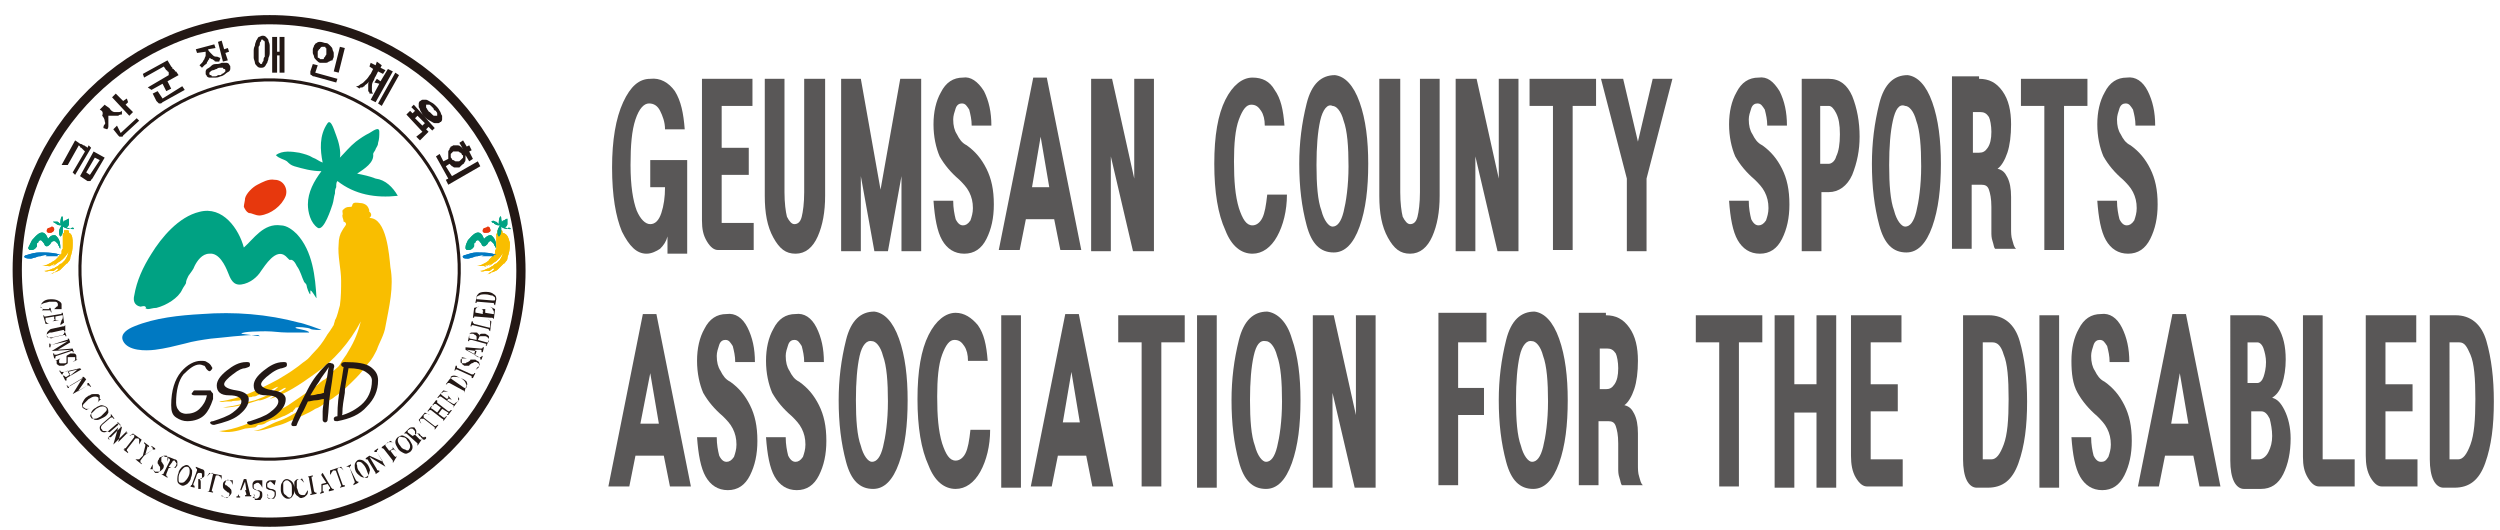 <?xml version="1.0" encoding="utf-8"?>
<!-- Generator: Adobe Illustrator 23.0.1, SVG Export Plug-In . SVG Version: 6.00 Build 0)  -->
<svg version="1.1" id="Layer_1" xmlns="http://www.w3.org/2000/svg" xmlns:xlink="http://www.w3.org/1999/xlink" x="0px" y="0px"
	 viewBox="0 0 203 43" style="enable-background:new 0 0 203 43;" xml:space="preserve">
<style type="text/css">
	.st0{fill:#595757;}
	.st1{clip-path:url(#SVGID_1_);fill-rule:evenodd;clip-rule:evenodd;fill:#00A283;}
	.st2{clip-path:url(#SVGID_1_);fill-rule:evenodd;clip-rule:evenodd;fill:#F9BE00;}
	.st3{clip-path:url(#SVGID_1_);fill-rule:evenodd;clip-rule:evenodd;fill:#E7380D;}
	.st4{clip-path:url(#SVGID_1_);fill-rule:evenodd;clip-rule:evenodd;fill:#0079C2;}
	.st5{clip-path:url(#SVGID_1_);fill:none;stroke:#231815;stroke-width:0.25;stroke-miterlimit:22.926;}
	.st6{clip-path:url(#SVGID_1_);fill:none;stroke:#231815;stroke-width:0.75;stroke-miterlimit:22.926;}
	.st7{clip-path:url(#SVGID_1_);fill-rule:evenodd;clip-rule:evenodd;fill:#231815;}
	.st8{fill:#231815;}
</style>
<g>
	<path class="st0" d="M54.8,7.4c0.5,0.8,0.7,1.8,0.8,3.1H54c0-0.6-0.2-1.1-0.4-1.5s-0.5-0.6-0.9-0.6c-0.4,0-0.8,0.4-1.1,1.3
		c-0.3,0.9-0.4,2.1-0.4,3.7c0,1.7,0.2,2.9,0.5,3.7c0.3,0.7,0.7,1.1,1.1,1.1c0.4,0,0.7-0.3,0.9-0.9S54,16,54,15.2h-1.2v-2.2h3v7.6
		h-1.6v-1.4c-0.1,0.4-0.3,0.7-0.6,1c-0.3,0.2-0.7,0.4-1.1,0.4c-0.8,0-1.4-0.6-2-1.8c-0.5-1.2-0.8-2.9-0.8-5.2c0-2.2,0.3-4,0.9-5.3
		c0.6-1.3,1.3-1.9,2.2-1.9C53.6,6.3,54.3,6.7,54.8,7.4z"/>
	<path class="st0" d="M61.1,6.4v2.2h-2.5V12h2.2v2.2h-2.2v3.9h2.6v2.2h-2.9c-0.3,0-0.6-0.2-0.9-0.7S57,18.6,57,17.9V6.4H61.1z"/>
	<path class="st0" d="M63.7,6.4v9.2c0,0.9,0.1,1.6,0.2,2c0.2,0.4,0.4,0.6,0.6,0.6c0.3,0,0.5-0.2,0.6-0.6c0.1-0.4,0.2-1.1,0.2-2V6.4
		H67v9.5c0,1.3-0.2,2.4-0.6,3.3c-0.4,0.9-1,1.4-1.8,1.4c-0.8,0-1.3-0.4-1.8-1.3s-0.7-2-0.7-3.4V6.4H63.7z"/>
	<path class="st0" d="M69.9,6.4l1.6,9l1.6-9h1.7v14h-1.6v-6.1l-1.1,6.1H71l-1.1-6.1v6.1h-1.6v-14H69.9z"/>
	<path class="st0" d="M79.9,7.4c0.4,0.8,0.6,1.7,0.6,2.8h-1.6c0-0.5-0.1-0.9-0.2-1.3c-0.2-0.3-0.3-0.5-0.6-0.5
		c-0.2,0-0.4,0.1-0.5,0.4c-0.1,0.3-0.2,0.6-0.2,0.9c0,0.5,0.1,0.9,0.3,1.2c0.2,0.4,0.4,0.7,0.8,0.9c0.7,0.5,1.2,1.1,1.6,1.9
		c0.4,0.8,0.6,1.7,0.6,2.9c0,1.1-0.2,2-0.6,2.8c-0.4,0.8-1,1.2-1.8,1.2c-0.8,0-1.4-0.4-1.8-1.1c-0.4-0.7-0.6-1.8-0.7-3.2h1.6
		c0,0.6,0.1,1.1,0.2,1.5c0.2,0.4,0.4,0.5,0.6,0.5c0.2,0,0.4-0.1,0.6-0.4c0.1-0.3,0.2-0.6,0.2-1c0-0.5-0.1-0.9-0.3-1.3
		c-0.2-0.4-0.5-0.7-0.8-1c-0.7-0.6-1.2-1.2-1.6-1.9c-0.3-0.7-0.5-1.6-0.5-2.6c0-1,0.2-1.9,0.6-2.6c0.4-0.8,1-1.2,1.8-1.2
		C78.8,6.2,79.4,6.6,79.9,7.4z"/>
	<path class="st0" d="M85,6.3l2.8,14h-1.7l-0.5-2.5h-2.3l-0.5,2.5h-1.7l2.8-14H85z M85.2,15.2l-0.7-4.1l-0.7,4.1H85.2z"/>
	<path class="st0" d="M90.3,6.4l1.8,8.1V6.4h1.6v14H92l-1.8-7.7v7.7h-1.6v-14H90.3z"/>
	<path class="st0" d="M103.5,7.3c0.5,0.7,0.7,1.6,0.8,2.9h-1.6c0-0.5-0.1-0.9-0.3-1.2c-0.2-0.3-0.4-0.5-0.8-0.5
		c-0.4,0-0.7,0.4-1,1.2c-0.3,0.8-0.4,2-0.4,3.4c0,1.6,0.1,2.8,0.4,3.8c0.3,0.9,0.6,1.4,1.1,1.4c0.3,0,0.6-0.2,0.8-0.6
		c0.2-0.4,0.3-1,0.4-1.9h1.6c0,1.3-0.3,2.5-0.8,3.4c-0.5,0.9-1.2,1.4-2,1.4c-0.9,0-1.7-0.6-2.2-1.9c-0.6-1.3-0.9-3.1-0.9-5.4
		c0-2.3,0.3-4,0.9-5.2s1.4-1.8,2.2-1.8C102.5,6.3,103.1,6.6,103.5,7.3z"/>
	<path class="st0" d="M110.4,8.3c0.5,1.4,0.7,3.1,0.7,5c0,2-0.2,3.7-0.7,5.1s-1.2,2.1-2.1,2.1c-1.1,0-1.8-0.7-2.2-2.2
		c-0.4-1.5-0.6-3.1-0.6-5c0-1.7,0.2-3.3,0.6-4.9s1.2-2.3,2.3-2.3C109.2,6.2,109.9,6.9,110.4,8.3z M107.2,9.8
		c-0.2,0.9-0.3,2.1-0.3,3.6c0,1.6,0.1,2.9,0.4,3.7c0.2,0.8,0.6,1.3,0.9,1.3c0.4,0,0.7-0.4,0.9-1.2c0.2-0.8,0.4-2.1,0.4-3.7
		c0-1.6-0.1-2.9-0.4-3.7c-0.2-0.8-0.6-1.2-0.9-1.2C107.8,8.4,107.4,8.9,107.2,9.8z"/>
	<path class="st0" d="M113.7,6.4v9.2c0,0.9,0.1,1.6,0.2,2c0.2,0.4,0.4,0.6,0.6,0.6c0.3,0,0.5-0.2,0.6-0.6c0.1-0.4,0.2-1.1,0.2-2V6.4
		h1.6v9.5c0,1.3-0.2,2.4-0.6,3.3c-0.4,0.9-1,1.4-1.8,1.4c-0.8,0-1.3-0.4-1.8-1.3s-0.7-2-0.7-3.4V6.4H113.7z"/>
	<path class="st0" d="M119.9,6.4l1.8,8.1V6.4h1.6v14h-1.7l-1.8-7.7v7.7h-1.6v-14H119.9z"/>
	<path class="st0" d="M129.6,6.4v2.2h-1.9v11.7h-1.6V8.6h-1.9V6.4H129.6z"/>
	<path class="st0" d="M131.8,6.4l1.2,5.1l1.2-5.1h1.6l-2.1,8.1v5.9h-1.6v-5.9l-2.1-8.1H131.8z"/>
	<path class="st0" d="M144.5,7.4c0.4,0.8,0.6,1.7,0.6,2.8h-1.6c0-0.5-0.1-0.9-0.2-1.3c-0.2-0.3-0.3-0.5-0.6-0.5
		c-0.2,0-0.4,0.1-0.5,0.4c-0.1,0.3-0.2,0.6-0.2,0.9c0,0.5,0.1,0.9,0.3,1.2c0.2,0.4,0.4,0.7,0.8,0.9c0.7,0.5,1.2,1.1,1.6,1.9
		c0.4,0.8,0.6,1.7,0.6,2.9c0,1.1-0.2,2-0.6,2.8c-0.4,0.8-1,1.2-1.8,1.2c-0.8,0-1.4-0.4-1.8-1.1c-0.4-0.7-0.6-1.8-0.7-3.2h1.6
		c0,0.6,0.1,1.1,0.2,1.5c0.2,0.4,0.4,0.5,0.6,0.5c0.2,0,0.4-0.1,0.6-0.4c0.1-0.3,0.2-0.6,0.2-1c0-0.5-0.1-0.9-0.3-1.3
		c-0.2-0.4-0.5-0.7-0.8-1c-0.7-0.6-1.2-1.2-1.6-1.9c-0.3-0.7-0.5-1.6-0.5-2.6c0-1,0.2-1.9,0.6-2.6c0.4-0.8,1-1.2,1.8-1.2
		C143.5,6.2,144,6.6,144.5,7.4z"/>
	<path class="st0" d="M148.5,6.4c0.9,0,1.5,0.5,1.9,1.4c0.4,1,0.6,2.1,0.6,3.3c0,1.1-0.2,2.1-0.6,3.1c-0.4,0.9-1.1,1.4-1.9,1.4h-0.6
		v4.8h-1.6v-14H148.5z M147.8,13.3h0.7c0.2,0,0.5-0.2,0.6-0.6c0.2-0.4,0.3-1,0.3-1.8s-0.1-1.3-0.3-1.7c-0.2-0.4-0.4-0.6-0.6-0.6
		h-0.7V13.3z"/>
	<path class="st0" d="M156.9,8.3c0.5,1.4,0.7,3.1,0.7,5c0,2-0.2,3.7-0.7,5.1c-0.5,1.4-1.2,2.1-2.1,2.1c-1.1,0-1.8-0.7-2.2-2.2
		c-0.4-1.5-0.6-3.1-0.6-5c0-1.7,0.2-3.3,0.6-4.9s1.2-2.3,2.3-2.3C155.7,6.2,156.4,6.9,156.9,8.3z M153.7,9.8
		c-0.2,0.9-0.3,2.1-0.3,3.6c0,1.6,0.1,2.9,0.4,3.7c0.2,0.8,0.6,1.3,0.9,1.3c0.4,0,0.7-0.4,0.9-1.2c0.2-0.8,0.4-2.1,0.4-3.7
		c0-1.6-0.1-2.9-0.4-3.7c-0.2-0.8-0.6-1.2-0.9-1.2C154.2,8.4,153.9,8.9,153.7,9.8z"/>
	<path class="st0" d="M160.7,6.4c0.8,0,1.4,0.3,1.9,1s0.7,1.6,0.7,2.7c0,0.9-0.1,1.7-0.3,2.3c-0.2,0.6-0.5,1.1-0.8,1.3
		c0.4,0.1,0.6,0.3,0.8,0.7c0.2,0.4,0.3,0.9,0.3,1.6v2.5c0,0.4,0,0.7,0.1,1c0.1,0.3,0.1,0.5,0.3,0.7H162c-0.1-0.1-0.1-0.3-0.2-0.6
		s-0.1-0.5-0.1-0.8v-2c0-0.7-0.1-1.1-0.2-1.4c-0.1-0.3-0.3-0.4-0.6-0.4h-0.8v5.2h-1.6v-14H160.7z M160.1,12.4h0.6
		c0.3,0,0.5-0.1,0.7-0.4c0.2-0.3,0.3-0.7,0.3-1.3c0-0.5-0.1-1-0.2-1.2c-0.2-0.3-0.4-0.4-0.7-0.4h-0.6V12.4z"/>
	<path class="st0" d="M169.5,6.4v2.2h-1.9v11.7h-1.6V8.6h-1.9V6.4H169.5z"/>
	<path class="st0" d="M174.4,7.4c0.4,0.8,0.6,1.7,0.6,2.8h-1.6c0-0.5-0.1-0.9-0.2-1.3c-0.2-0.3-0.3-0.5-0.6-0.5
		c-0.2,0-0.4,0.1-0.5,0.4c-0.1,0.3-0.2,0.6-0.2,0.9c0,0.5,0.1,0.9,0.3,1.2c0.2,0.4,0.4,0.7,0.8,0.9c0.7,0.5,1.2,1.1,1.6,1.9
		s0.6,1.7,0.6,2.9c0,1.1-0.2,2-0.6,2.8c-0.4,0.8-1,1.2-1.8,1.2c-0.8,0-1.4-0.4-1.8-1.1c-0.4-0.7-0.6-1.8-0.7-3.2h1.6
		c0,0.6,0.1,1.1,0.2,1.5c0.2,0.4,0.4,0.5,0.6,0.5c0.2,0,0.4-0.1,0.6-0.4c0.1-0.3,0.2-0.6,0.2-1c0-0.5-0.1-0.9-0.3-1.3
		c-0.2-0.4-0.5-0.7-0.8-1c-0.7-0.6-1.2-1.2-1.6-1.9c-0.3-0.7-0.5-1.6-0.5-2.6c0-1,0.2-1.9,0.6-2.6c0.4-0.8,1-1.2,1.8-1.2
		C173.4,6.2,174,6.6,174.4,7.4z"/>
</g>
<g>
	<path class="st0" d="M53.3,25.5l2.8,14h-1.7l-0.5-2.5h-2.3l-0.5,2.5h-1.7l2.8-14H53.3z M53.5,34.4l-0.7-4.1L52,34.4H53.5z"/>
	<path class="st0" d="M60.7,26.6c0.4,0.8,0.6,1.7,0.6,2.8h-1.6c0-0.5-0.1-0.9-0.2-1.3c-0.2-0.3-0.3-0.5-0.6-0.5
		c-0.2,0-0.4,0.1-0.5,0.4c-0.1,0.3-0.2,0.6-0.2,0.9c0,0.5,0.1,0.9,0.3,1.2c0.2,0.4,0.4,0.7,0.8,0.9c0.7,0.5,1.2,1.1,1.6,1.9
		c0.4,0.8,0.6,1.7,0.6,2.9c0,1.1-0.2,2-0.6,2.8c-0.4,0.8-1,1.2-1.8,1.2c-0.8,0-1.4-0.4-1.8-1.1c-0.4-0.7-0.6-1.8-0.7-3.2h1.6
		c0,0.6,0.1,1.1,0.2,1.5c0.2,0.4,0.4,0.5,0.6,0.5c0.2,0,0.4-0.1,0.6-0.4c0.1-0.3,0.2-0.6,0.2-1c0-0.5-0.1-0.9-0.3-1.3
		c-0.2-0.4-0.5-0.7-0.8-1c-0.7-0.6-1.2-1.2-1.6-1.9c-0.3-0.7-0.5-1.6-0.5-2.6c0-1,0.2-1.9,0.6-2.6c0.4-0.8,1-1.2,1.8-1.2
		C59.7,25.4,60.3,25.8,60.7,26.6z"/>
	<path class="st0" d="M66.3,26.6c0.4,0.8,0.6,1.7,0.6,2.8h-1.6c0-0.5-0.1-0.9-0.2-1.3c-0.2-0.3-0.3-0.5-0.6-0.5
		c-0.2,0-0.4,0.1-0.5,0.4c-0.1,0.3-0.2,0.6-0.2,0.9c0,0.5,0.1,0.9,0.3,1.2c0.2,0.4,0.4,0.7,0.8,0.9c0.7,0.5,1.2,1.1,1.6,1.9
		c0.4,0.8,0.6,1.7,0.6,2.9c0,1.1-0.2,2-0.6,2.8c-0.4,0.8-1,1.2-1.8,1.2c-0.8,0-1.4-0.4-1.8-1.1c-0.4-0.7-0.6-1.8-0.7-3.2h1.6
		c0,0.6,0.1,1.1,0.2,1.5c0.2,0.4,0.4,0.5,0.6,0.5c0.2,0,0.4-0.1,0.6-0.4c0.1-0.3,0.2-0.6,0.2-1c0-0.5-0.1-0.9-0.3-1.3
		c-0.2-0.4-0.5-0.7-0.8-1c-0.7-0.6-1.2-1.2-1.6-1.9c-0.3-0.7-0.5-1.6-0.5-2.6c0-1,0.2-1.9,0.6-2.6c0.4-0.8,1-1.2,1.8-1.2
		C65.3,25.4,65.9,25.8,66.3,26.6z"/>
	<path class="st0" d="M73,27.5c0.5,1.4,0.7,3.1,0.7,5c0,2-0.2,3.7-0.7,5.1s-1.2,2.1-2.1,2.1c-1.1,0-1.8-0.7-2.2-2.2
		c-0.4-1.5-0.6-3.1-0.6-5c0-1.7,0.2-3.3,0.6-4.9s1.2-2.3,2.3-2.3C71.8,25.4,72.5,26.1,73,27.5z M69.8,28.9c-0.2,0.9-0.3,2.1-0.3,3.6
		c0,1.6,0.1,2.9,0.4,3.7c0.2,0.8,0.6,1.3,0.9,1.3c0.4,0,0.7-0.4,0.9-1.2c0.2-0.8,0.4-2.1,0.4-3.7c0-1.6-0.1-2.9-0.4-3.7
		c-0.2-0.8-0.6-1.2-0.9-1.2C70.4,27.6,70,28,69.8,28.9z"/>
	<path class="st0" d="M79.4,26.4c0.5,0.7,0.7,1.6,0.8,2.9h-1.6c0-0.5-0.1-0.9-0.3-1.2c-0.2-0.3-0.4-0.5-0.8-0.5
		c-0.4,0-0.7,0.4-1,1.2c-0.3,0.8-0.4,2-0.4,3.4c0,1.6,0.1,2.8,0.4,3.8c0.3,0.9,0.6,1.4,1.1,1.4c0.3,0,0.6-0.2,0.8-0.6
		c0.2-0.4,0.3-1,0.4-1.9h1.6c0,1.3-0.3,2.5-0.8,3.4c-0.5,0.9-1.2,1.4-2,1.4c-0.9,0-1.7-0.6-2.2-1.9c-0.6-1.3-0.9-3.1-0.9-5.4
		c0-2.3,0.3-4,0.9-5.2s1.4-1.8,2.2-1.8C78.3,25.4,78.9,25.8,79.4,26.4z"/>
	<path class="st0" d="M82.9,25.6v14h-1.6v-14H82.9z"/>
	<path class="st0" d="M87.6,25.5l2.8,14h-1.7l-0.5-2.5h-2.3l-0.5,2.5h-1.7l2.8-14H87.6z M87.7,34.4L87,30.2l-0.7,4.1H87.7z"/>
	<path class="st0" d="M96.2,25.6v2.2h-1.9v11.7h-1.6V27.8h-1.9v-2.2H96.2z"/>
	<path class="st0" d="M98.8,25.6v14h-1.6v-14H98.8z"/>
	<path class="st0" d="M104.9,27.5c0.5,1.4,0.7,3.1,0.7,5c0,2-0.2,3.7-0.7,5.1s-1.2,2.1-2.1,2.1c-1.1,0-1.8-0.7-2.2-2.2
		c-0.4-1.5-0.6-3.1-0.6-5c0-1.7,0.2-3.3,0.6-4.9s1.2-2.3,2.3-2.3C103.7,25.4,104.5,26.1,104.9,27.5z M101.8,28.9
		c-0.2,0.9-0.3,2.1-0.3,3.6c0,1.6,0.1,2.9,0.4,3.7c0.2,0.8,0.6,1.3,0.9,1.3c0.4,0,0.7-0.4,0.9-1.2c0.2-0.8,0.4-2.1,0.4-3.7
		c0-1.6-0.1-2.9-0.4-3.7c-0.2-0.8-0.6-1.2-0.9-1.2C102.3,27.6,102,28,101.8,28.9z"/>
	<path class="st0" d="M108.3,25.6l1.8,8.1v-8.1h1.6v14H110l-1.8-7.7v7.7h-1.6v-14H108.3z"/>
	<path class="st0" d="M120.7,25.6v2.2h-2.3v3.7h2.1v2.2h-2.1v5.7h-1.6v-14H120.7z"/>
	<path class="st0" d="M126.6,27.5c0.5,1.4,0.7,3.1,0.7,5c0,2-0.2,3.7-0.7,5.1s-1.2,2.1-2.1,2.1c-1.1,0-1.8-0.7-2.2-2.2
		c-0.4-1.5-0.6-3.1-0.6-5c0-1.7,0.2-3.3,0.6-4.9s1.2-2.3,2.3-2.3C125.4,25.4,126.1,26.1,126.6,27.5z M123.4,28.9
		c-0.2,0.9-0.3,2.1-0.3,3.6c0,1.6,0.1,2.9,0.4,3.7c0.2,0.8,0.6,1.3,0.9,1.3c0.4,0,0.7-0.4,0.9-1.2c0.2-0.8,0.4-2.1,0.4-3.7
		c0-1.6-0.1-2.9-0.4-3.7c-0.2-0.8-0.6-1.2-0.9-1.2C124,27.6,123.6,28,123.4,28.9z"/>
	<path class="st0" d="M130.4,25.6c0.8,0,1.4,0.3,1.9,1c0.5,0.7,0.7,1.6,0.7,2.7c0,0.9-0.1,1.7-0.3,2.3s-0.5,1.1-0.8,1.3
		c0.4,0.1,0.6,0.3,0.8,0.7c0.2,0.4,0.3,0.9,0.3,1.6v2.5c0,0.4,0,0.7,0.1,1c0.1,0.3,0.1,0.5,0.3,0.7h-1.7c-0.1-0.1-0.1-0.3-0.2-0.6
		s-0.1-0.5-0.1-0.8v-2c0-0.7-0.1-1.1-0.2-1.4s-0.3-0.4-0.6-0.4h-0.8v5.2h-1.6v-14H130.4z M129.8,31.6h0.6c0.3,0,0.5-0.1,0.7-0.4
		c0.2-0.3,0.3-0.7,0.3-1.3c0-0.5-0.1-1-0.2-1.2c-0.2-0.3-0.4-0.4-0.7-0.4h-0.6V31.6z"/>
	<path class="st0" d="M143.1,25.6v2.2h-1.9v11.7h-1.6V27.8h-1.9v-2.2H143.1z"/>
	<path class="st0" d="M145.7,25.6v5.6h1.8v-5.6h1.6v14h-1.6v-6.1h-1.8v6.1h-1.6v-14H145.7z"/>
	<path class="st0" d="M154.4,25.6v2.2h-2.5v3.4h2.2v2.2h-2.2v3.9h2.6v2.2h-2.9c-0.3,0-0.6-0.2-0.9-0.7s-0.4-1.1-0.4-1.8V25.6H154.4z
		"/>
	<path class="st0" d="M161.5,25.6c1.2,0,2.1,0.7,2.5,2.1s0.6,3,0.6,4.9c0,2-0.2,3.6-0.7,5c-0.5,1.4-1.3,2-2.5,2h-0.9
		c-0.3,0-0.6-0.2-0.8-0.6c-0.2-0.4-0.3-1-0.3-1.7V25.6H161.5z M161,37.3h0.7c0.4,0,0.7-0.4,1-1.2c0.3-0.8,0.4-2,0.4-3.7
		c0-1.7-0.1-2.9-0.4-3.6c-0.2-0.7-0.5-1-0.9-1H161V37.3z"/>
	<path class="st0" d="M167.2,25.6v14h-1.6v-14H167.2z"/>
	<path class="st0" d="M172.3,26.6c0.4,0.8,0.6,1.7,0.6,2.8h-1.6c0-0.5-0.1-0.9-0.2-1.3c-0.2-0.3-0.3-0.5-0.6-0.5
		c-0.2,0-0.4,0.1-0.5,0.4c-0.1,0.3-0.2,0.6-0.2,0.9c0,0.5,0.1,0.9,0.3,1.2c0.2,0.4,0.4,0.7,0.8,0.9c0.7,0.5,1.2,1.1,1.6,1.9
		c0.4,0.8,0.6,1.7,0.6,2.9c0,1.1-0.2,2-0.6,2.8c-0.4,0.8-1,1.2-1.8,1.2c-0.8,0-1.4-0.4-1.8-1.1c-0.4-0.7-0.6-1.8-0.7-3.2h1.6
		c0,0.6,0.1,1.1,0.2,1.5c0.2,0.4,0.4,0.5,0.6,0.5c0.3,0,0.4-0.1,0.6-0.4c0.1-0.3,0.2-0.6,0.2-1c0-0.5-0.1-0.9-0.3-1.3
		c-0.2-0.4-0.5-0.7-0.8-1c-0.7-0.6-1.2-1.2-1.6-1.9s-0.5-1.6-0.5-2.6c0-1,0.2-1.9,0.6-2.6c0.4-0.8,1-1.2,1.8-1.2
		C171.3,25.4,171.9,25.8,172.3,26.6z"/>
	<path class="st0" d="M177.5,25.5l2.8,14h-1.7l-0.5-2.5h-2.3l-0.5,2.5h-1.7l2.8-14H177.5z M177.7,34.4l-0.7-4.1l-0.7,4.1H177.7z"/>
	<path class="st0" d="M183.4,25.6c0.7,0,1.2,0.3,1.6,1c0.4,0.7,0.6,1.5,0.6,2.6c0,0.7-0.1,1.4-0.3,2c-0.2,0.6-0.5,0.9-0.8,1.1
		c0.4,0.1,0.7,0.4,1,1c0.3,0.6,0.5,1.4,0.5,2.3c0,1.1-0.2,2.1-0.6,2.9s-1,1.2-1.8,1.2h-1.4c-0.3,0-0.6-0.2-0.8-0.6
		c-0.2-0.4-0.3-1-0.3-1.7V25.6H183.4z M182.6,31.1h0.7c0.2,0,0.4-0.2,0.5-0.5c0.1-0.3,0.2-0.7,0.2-1.2c0-0.4-0.1-0.8-0.2-1.1
		s-0.3-0.5-0.5-0.5h-0.8V31.1z M182.6,37.3h0.8c0.3,0,0.6-0.2,0.8-0.6c0.2-0.4,0.3-0.8,0.3-1.3c0-0.5-0.1-1-0.2-1.4
		c-0.2-0.4-0.4-0.6-0.7-0.6h-0.8V37.3z"/>
	<path class="st0" d="M188.6,25.6v11.7h2.6v2.2h-2.9c-0.3,0-0.6-0.2-0.9-0.7c-0.3-0.5-0.4-1-0.4-1.7V25.6H188.6z"/>
	<path class="st0" d="M196.2,25.6v2.2h-2.5v3.4h2.2v2.2h-2.2v3.9h2.6v2.2h-2.9c-0.3,0-0.6-0.2-0.9-0.7s-0.4-1.1-0.4-1.8V25.6H196.2z
		"/>
	<path class="st0" d="M199.4,25.6c1.2,0,2.1,0.7,2.5,2.1s0.6,3,0.6,4.9c0,2-0.2,3.6-0.7,5c-0.5,1.4-1.3,2-2.5,2h-0.9
		c-0.3,0-0.6-0.2-0.8-0.6c-0.2-0.4-0.3-1-0.3-1.7V25.6H199.4z M198.9,37.3h0.7c0.4,0,0.7-0.4,1-1.2s0.4-2,0.4-3.7
		c0-1.7-0.1-2.9-0.4-3.6s-0.5-1-0.9-1h-0.8V37.3z"/>
</g>
<g>
	<defs>
		<rect id="SVGID_3_" x="-109.6" y="-617.8" width="1133.9" height="850.4"/>
	</defs>
	<clipPath id="SVGID_1_">
		<use xlink:href="#SVGID_3_"  style="overflow:visible;"/>
	</clipPath>
	<path class="st1" d="M25.7,24.2c-0.1-1.7-0.3-3.8-1.6-5.2c-0.3-0.3-0.8-0.7-1.3-0.7c-1.4-0.2-2.2,1.1-3,1.8
		c-0.4-1.5-1.7-3.4-3.6-2.9c-1.7,0.4-3.1,2.1-3.9,3.4c-0.7,1.1-1.2,2.2-1.4,3.4c-0.1,0.4,0,0.8,0.5,0.9c0.1,0,0.3-0.1,0.4,0
		c0.2,0.1-0.2,0.1,0.2,0.2c0.2,0,0.4-0.1,0.7-0.1c0.8-0.2,1.8-0.8,2.1-1.5c0.1-0.2,0.2-0.3,0.3-0.5c0-0.2,0.1-0.4,0.2-0.6
		c0.2-0.3,0.4-0.5,0.5-0.8c0.2-0.4,0.6-1,1.2-1c0.8-0.1,1.3,1,1.5,1.5c0.2,0.5,0.4,1.1,1.1,1c0.7-0.1,1.3-0.6,1.6-1.1
		c0.3-0.4,1.2-1.9,2-1.2c0.1,0.1,0.2,0.2,0.3,0.3c0.1,0,0.1,0,0.2,0c0.2,0.1,0.3,0.3,0.4,0.5c0.3,0.4,0.4,0.9,0.6,1.3
		c0.1,0.1,0.2,0.2,0.2,0.3c0,0.1,0.2,0.7,0.3,0.7c0-0.1,0-0.3,0-0.3C25.3,23.5,25.7,24.3,25.7,24.2"/>
	<path class="st1" d="M4.9,20.2c0-0.3,0-0.7-0.3-1c-0.1-0.1-0.1-0.1-0.2-0.1c-0.3,0-0.4,0.2-0.5,0.3c-0.1-0.3-0.3-0.6-0.6-0.5
		c-0.3,0.1-0.5,0.4-0.7,0.6c-0.1,0.2-0.2,0.4-0.3,0.6c0,0.1,0,0.1,0.1,0.2c0,0,0.1,0,0.1,0c0,0,0,0,0,0c0,0,0.1,0,0.1,0
		c0.1,0,0.3-0.1,0.4-0.3c0,0,0-0.1,0-0.1c0,0,0-0.1,0-0.1c0-0.1,0.1-0.1,0.1-0.1c0-0.1,0.1-0.2,0.2-0.2c0.1,0,0.2,0.2,0.3,0.3
		c0,0.1,0.1,0.2,0.2,0.2c0.1,0,0.2-0.1,0.3-0.2c0-0.1,0.2-0.3,0.4-0.2c0,0,0,0,0.1,0.1c0,0,0,0,0,0c0,0,0.1,0.1,0.1,0.1
		c0,0.1,0.1,0.2,0.1,0.2c0,0,0,0,0,0.1C4.7,20,4.8,20.1,4.9,20.2C4.8,20.1,4.8,20,4.8,20C4.8,20,4.9,20.2,4.9,20.2"/>
	<path class="st1" d="M40.3,20.2c0-0.3,0-0.7-0.3-1c-0.1-0.1-0.1-0.1-0.2-0.1c-0.2,0-0.4,0.2-0.5,0.3c-0.1-0.3-0.3-0.6-0.6-0.5
		c-0.3,0.1-0.5,0.4-0.7,0.6c-0.1,0.2-0.2,0.4-0.2,0.6c0,0.1,0,0.1,0.1,0.2c0,0,0.1,0,0.1,0c0,0,0,0,0,0c0,0,0.1,0,0.1,0
		c0.1,0,0.3-0.1,0.4-0.3c0,0,0-0.1,0-0.1c0,0,0-0.1,0-0.1c0-0.1,0.1-0.1,0.1-0.1c0-0.1,0.1-0.2,0.2-0.2c0.1,0,0.2,0.2,0.3,0.3
		c0,0.1,0.1,0.2,0.2,0.2c0.1,0,0.2-0.1,0.3-0.2c0-0.1,0.2-0.3,0.3-0.2c0,0,0,0,0.1,0.1c0,0,0,0,0,0c0,0,0.1,0.1,0.1,0.1
		c0,0.1,0.1,0.2,0.1,0.2c0,0,0,0,0,0.1C40.2,20,40.2,20.1,40.3,20.2c-0.1-0.1-0.1-0.1-0.1-0.1C40.3,20,40.3,20.2,40.3,20.2"/>
	<path class="st1" d="M4.9,20.2c0-0.3,0-0.7-0.3-1c-0.1-0.1-0.1-0.1-0.2-0.1c-0.3,0-0.4,0.2-0.5,0.3c-0.1-0.3-0.3-0.6-0.6-0.5
		c-0.3,0.1-0.5,0.4-0.7,0.6c-0.1,0.2-0.2,0.4-0.3,0.6c0,0.1,0,0.1,0.1,0.2c0,0,0.1,0,0.1,0c0,0,0,0,0,0c0,0,0.1,0,0.1,0
		c0.1,0,0.3-0.1,0.4-0.3c0,0,0-0.1,0-0.1c0,0,0-0.1,0-0.1c0-0.1,0.1-0.1,0.1-0.1c0-0.1,0.1-0.2,0.2-0.2c0.1,0,0.2,0.2,0.3,0.3
		c0,0.1,0.1,0.2,0.2,0.2c0.1,0,0.2-0.1,0.3-0.2c0-0.1,0.2-0.3,0.4-0.2c0,0,0,0,0.1,0.1c0,0,0,0,0,0c0,0,0.1,0.1,0.1,0.1
		c0,0.1,0.1,0.2,0.1,0.2c0,0,0,0,0,0.1C4.7,20,4.8,20.1,4.9,20.2C4.8,20.1,4.8,20,4.8,20C4.8,20,4.9,20.2,4.9,20.2"/>
	<path class="st1" d="M40.3,20.2c0-0.3,0-0.7-0.3-1c-0.1-0.1-0.1-0.1-0.2-0.1c-0.2,0-0.4,0.2-0.5,0.3c-0.1-0.3-0.3-0.6-0.6-0.5
		c-0.3,0.1-0.5,0.4-0.7,0.6c-0.1,0.2-0.2,0.4-0.2,0.6c0,0.1,0,0.1,0.1,0.2c0,0,0.1,0,0.1,0c0,0,0,0,0,0c0,0,0.1,0,0.1,0
		c0.1,0,0.3-0.1,0.4-0.3c0,0,0-0.1,0-0.1c0,0,0-0.1,0-0.1c0-0.1,0.1-0.1,0.1-0.1c0-0.1,0.1-0.2,0.2-0.2c0.1,0,0.2,0.2,0.3,0.3
		c0,0.1,0.1,0.2,0.2,0.2c0.1,0,0.2-0.1,0.3-0.2c0-0.1,0.2-0.3,0.3-0.2c0,0,0,0,0.1,0.1c0,0,0,0,0,0c0,0,0.1,0.1,0.1,0.1
		c0,0.1,0.1,0.2,0.1,0.2c0,0,0,0,0,0.1C40.2,20,40.2,20.1,40.3,20.2c-0.1-0.1-0.1-0.1-0.1-0.1C40.3,20,40.3,20.2,40.3,20.2"/>
	<path class="st2" d="M31.7,21.7c0.3,1.6-0.1,3.2-0.4,4.8c-0.1,0.7-0.5,1.3-0.7,1.9c-0.2,0.4-0.4,0.8-0.7,1.1
		c-0.3,0.4-0.6,0.8-1,1.2c-0.5,0.5-1.1,1.1-1.7,1.5c-0.2,0.2-0.5,0.3-0.8,0.5c-0.2,0.2-0.5,0.4-0.8,0.5c-0.6,0.4-1.4,0.7-2.1,1
		c-0.4,0.2-0.7,0.3-1.1,0.4c-0.6,0.2-1.2,0.4-1.8,0.4c0.7-0.1,1.4-0.6,2-0.8c0.6-0.2,1.3-0.6,1.9-1c0.1-0.1,0.5-0.5,0.1-0.3
		c-0.2,0.1-0.4,0.2-0.6,0.2c0,0.1-0.2,0.2-0.2,0.3c-0.1,0.1-0.2,0-0.2,0.1c0,0-0.5,0.3-0.6,0.3c-0.2,0.1-0.5,0.2-0.7,0.3
		c-0.1-0.1-0.7,0.2-0.8,0.3c-0.2,0.1-0.4,0.1-0.5,0.1c-0.1,0-0.2,0.2-0.3,0.2c0,0-0.7,0.1-0.8,0.1c-0.6,0.2-1.4,0.4-2.1,0.2
		c1.3-0.1,2.6-0.7,3.7-1.2c0.3-0.1,0.7-0.3,1-0.4c0.4-0.2,0.8-0.4,1.2-0.7c0.6-0.4,1.3-0.9,1.9-1.3c0.3-0.2,0.5-0.5,0.8-0.6
		c0.1-0.1,0.1-0.1,0.2-0.2c0.2-0.2,0.3-0.4,0.5-0.5c0.2-0.2,0.4-0.3,0.5-0.5c0.2-0.4,0.5-0.7,0.7-1.1c0.5-0.8,0.8-1.6,1-2.4
		c-0.9,1.7-2.2,3.2-3.8,4.3c-1.1,0.8-2.3,1.6-3.6,2c0.1-0.1,1.4-0.8,1.3-0.9c-0.1-0.1-1,0.6-1.1,0.6c-0.1,0.1-1,0.5-1.1,0.4
		c-0.9,0.3-2,0.6-2.9,0.6c0.4-0.1,0.7-0.1,1.1-0.2c0.5-0.1,1-0.3,1.5-0.4c0.5-0.2,0.9-0.3,1.3-0.6c0.1,0,0.6-0.5,0.6-0.5
		c-0.1,0-0.5,0.2-0.6,0.3c-0.2,0.1-0.4,0.1-0.6,0.1c-0.2,0-0.3,0.3-0.5,0.3c-0.1,0.1-0.3,0.1-0.4,0.1c-0.1,0.1-0.3,0-0.4,0.1
		c0,0.1-0.4,0.1-0.4,0.1c-0.1,0.2-0.8,0.1-0.9,0.2c0,0-0.3,0-0.4,0c-0.2,0-0.4,0.1-0.6,0c1.7-0.2,3.3-1,4.8-1.8
		c0.5-0.3,1-0.6,1.4-0.9c0.3-0.2,0.5-0.4,0.8-0.6c0.3-0.2,0.4-0.4,0.7-0.7c0.4-0.4,0.7-0.8,1-1.3c0.1-0.2,0.3-0.4,0.4-0.6
		c0.1-0.1,0.1-0.2,0.2-0.3c0-0.1,0.1-0.3,0.1-0.4c0.2-0.3,0.3-0.9,0.4-1.2c0.1-0.7,0.1-1.4,0.1-2c0-1-0.3-2-0.2-3
		c0-0.4,0.1-0.8,0.3-1.1c0.1-0.2,0.3-0.4,0.3-0.5c0-0.1-0.1-0.2-0.2-0.2c0-0.2-0.1-0.3-0.1-0.5c0.1-0.2-0.1-0.4,0.1-0.5
		c0.1-0.1,0.2-0.2,0.5-0.2c0.3,0,0.1-0.1,0.3-0.3c0.2-0.1,0.5,0,0.7,0c0.4,0.1,0.5,0.3,0.6,0.6c-0.1,0,0,0.1,0.1,0.2
		c0.1,0.2,0,0.3-0.1,0.4C31.4,17.7,31.6,20.7,31.7,21.7"/>
	<path class="st2" d="M5.9,19.7c0,0.3,0,0.6-0.1,0.9c0,0.1-0.1,0.2-0.1,0.4c0,0.1-0.1,0.2-0.1,0.2c-0.1,0.1-0.1,0.2-0.2,0.2
		c-0.1,0.1-0.2,0.2-0.3,0.3c0,0-0.1,0.1-0.1,0.1c0,0-0.1,0.1-0.1,0.1c-0.1,0.1-0.2,0.1-0.4,0.2c-0.1,0-0.1,0-0.2,0.1
		c-0.1,0-0.2,0.1-0.3,0.1c0.1,0,0.2-0.1,0.4-0.2c0.1,0,0.2-0.1,0.3-0.2c0,0,0.1-0.1,0-0.1c0,0-0.1,0-0.1,0c0,0,0,0,0,0c0,0,0,0,0,0
		c0,0-0.1,0.1-0.1,0.1c0,0-0.1,0-0.1,0.1c0,0-0.1,0-0.1,0c0,0-0.1,0-0.1,0c0,0,0,0-0.1,0c0,0-0.1,0-0.1,0c-0.1,0-0.2,0.1-0.4,0
		c0.2,0,0.5-0.1,0.7-0.2c0.1,0,0.1,0,0.2-0.1c0.1,0,0.1-0.1,0.2-0.1c0.1-0.1,0.2-0.2,0.3-0.2c0,0,0.1-0.1,0.1-0.1c0,0,0,0,0,0
		c0,0,0.1-0.1,0.1-0.1c0,0,0.1-0.1,0.1-0.1c0-0.1,0.1-0.1,0.1-0.2c0.1-0.1,0.1-0.3,0.2-0.5c-0.2,0.3-0.4,0.6-0.7,0.8
		c-0.2,0.1-0.4,0.3-0.6,0.4c0,0,0.2-0.2,0.2-0.2c0,0-0.2,0.1-0.2,0.1c0,0-0.2,0.1-0.2,0.1c-0.2,0.1-0.3,0.1-0.5,0.1
		c0.1,0,0.1,0,0.2,0c0.1,0,0.2-0.1,0.3-0.1c0.1,0,0.2-0.1,0.2-0.1c0,0,0.1-0.1,0.1-0.1c0,0-0.1,0-0.1,0.1c0,0-0.1,0-0.1,0
		c0,0-0.1,0-0.1,0.1c0,0-0.1,0-0.1,0c0,0,0,0-0.1,0c0,0-0.1,0-0.1,0c0,0-0.1,0-0.2,0c0,0-0.1,0-0.1,0c0,0-0.1,0-0.1,0
		c0.3,0,0.6-0.2,0.8-0.3c0.1-0.1,0.2-0.1,0.3-0.2c0,0,0.1-0.1,0.1-0.1c0,0,0.1-0.1,0.1-0.1c0.1-0.1,0.1-0.2,0.2-0.2
		c0,0,0-0.1,0.1-0.1c0,0,0,0,0-0.1c0,0,0-0.1,0-0.1c0-0.1,0.1-0.2,0.1-0.2c0-0.1,0-0.3,0-0.4c0-0.2,0-0.4,0-0.6c0-0.1,0-0.1,0-0.2
		c0,0,0.1-0.1,0.1-0.1c0,0,0,0,0,0c0,0,0-0.1,0-0.1c0,0,0-0.1,0-0.1c0,0,0,0,0.1,0c0.1,0,0,0,0.1,0c0,0,0.1,0,0.1,0
		c0.1,0,0.1,0.1,0.1,0.1c0,0,0,0,0,0c0,0,0,0.1,0,0.1C5.9,19,5.9,19.5,5.9,19.7"/>
	<path class="st2" d="M41.4,19.7c0,0.3,0,0.6-0.1,0.9c0,0.1-0.1,0.2-0.1,0.4c0,0.1-0.1,0.2-0.1,0.2c-0.1,0.1-0.1,0.2-0.2,0.2
		c-0.1,0.1-0.2,0.2-0.3,0.3c0,0-0.1,0.1-0.1,0.1c0,0-0.1,0.1-0.1,0.1c-0.1,0.1-0.2,0.1-0.4,0.2c-0.1,0-0.1,0-0.2,0.1
		c-0.1,0-0.2,0.1-0.3,0.1c0.1,0,0.2-0.1,0.3-0.2c0.1,0,0.2-0.1,0.3-0.2c0,0,0.1-0.1,0-0.1c0,0-0.1,0-0.1,0c0,0,0,0,0,0c0,0,0,0,0,0
		c0,0-0.1,0.1-0.1,0.1c0,0-0.1,0-0.1,0.1c0,0-0.1,0-0.1,0c0,0-0.1,0-0.1,0c0,0,0,0-0.1,0c0,0-0.1,0-0.1,0c-0.1,0-0.2,0.1-0.4,0
		c0.2,0,0.4-0.1,0.6-0.2c0.1,0,0.1,0,0.2-0.1c0.1,0,0.1-0.1,0.2-0.1c0.1-0.1,0.2-0.2,0.3-0.2c0,0,0.1-0.1,0.1-0.1c0,0,0,0,0,0
		c0,0,0.1-0.1,0.1-0.1c0,0,0.1-0.1,0.1-0.1c0-0.1,0.1-0.1,0.1-0.2c0.1-0.1,0.1-0.3,0.2-0.5c-0.1,0.3-0.4,0.6-0.6,0.8
		c-0.2,0.1-0.4,0.3-0.6,0.4c0,0,0.2-0.2,0.2-0.2c0,0-0.2,0.1-0.2,0.1c0,0-0.2,0.1-0.2,0.1c-0.2,0.1-0.3,0.1-0.5,0.1
		c0.1,0,0.1,0,0.2,0c0.1,0,0.2-0.1,0.2-0.1c0.1,0,0.2-0.1,0.2-0.1c0,0,0.1-0.1,0.1-0.1c0,0-0.1,0-0.1,0.1c0,0-0.1,0-0.1,0
		c0,0-0.1,0-0.1,0.1c0,0-0.1,0-0.1,0c0,0,0,0-0.1,0c0,0-0.1,0-0.1,0c0,0-0.1,0-0.2,0c0,0-0.1,0-0.1,0c0,0-0.1,0-0.1,0
		c0.3,0,0.6-0.2,0.8-0.3c0.1-0.1,0.2-0.1,0.2-0.2c0,0,0.1-0.1,0.1-0.1s0.1-0.1,0.1-0.1c0.1-0.1,0.1-0.2,0.2-0.2c0,0,0-0.1,0.1-0.1
		c0,0,0,0,0-0.1c0,0,0-0.1,0-0.1c0-0.1,0.1-0.2,0.1-0.2c0-0.1,0-0.3,0-0.4c0-0.2,0-0.4,0-0.6c0-0.1,0-0.1,0-0.2c0,0,0.1-0.1,0.1-0.1
		c0,0,0,0,0,0c0,0,0-0.1,0-0.1c0,0,0-0.1,0-0.1c0,0,0,0,0.1,0c0.1,0,0,0,0.1,0c0,0,0.1,0,0.1,0c0.1,0,0.1,0.1,0.1,0.1c0,0,0,0,0,0
		c0,0,0,0.1,0,0.1C41.3,19,41.3,19.5,41.4,19.7"/>
	<path class="st2" d="M5.9,19.7c0,0.3,0,0.6-0.1,0.9c0,0.1-0.1,0.2-0.1,0.4c0,0.1-0.1,0.2-0.1,0.2c-0.1,0.1-0.1,0.2-0.2,0.2
		c-0.1,0.1-0.2,0.2-0.3,0.3c0,0-0.1,0.1-0.1,0.1c0,0-0.1,0.1-0.1,0.1c-0.1,0.1-0.2,0.1-0.4,0.2c-0.1,0-0.1,0-0.2,0.1
		c-0.1,0-0.2,0.1-0.3,0.1c0.1,0,0.2-0.1,0.4-0.2c0.1,0,0.2-0.1,0.3-0.2c0,0,0.1-0.1,0-0.1c0,0-0.1,0-0.1,0c0,0,0,0,0,0c0,0,0,0,0,0
		c0,0-0.1,0.1-0.1,0.1c0,0-0.1,0-0.1,0.1c0,0-0.1,0-0.1,0c0,0-0.1,0-0.1,0c0,0,0,0-0.1,0c0,0-0.1,0-0.1,0c-0.1,0-0.2,0.1-0.4,0
		c0.2,0,0.5-0.1,0.7-0.2c0.1,0,0.1,0,0.2-0.1c0.1,0,0.1-0.1,0.2-0.1c0.1-0.1,0.2-0.2,0.3-0.2c0,0,0.1-0.1,0.1-0.1c0,0,0,0,0,0
		c0,0,0.1-0.1,0.1-0.1c0,0,0.1-0.1,0.1-0.1c0-0.1,0.1-0.1,0.1-0.2c0.1-0.1,0.1-0.3,0.2-0.5c-0.2,0.3-0.4,0.6-0.7,0.8
		c-0.2,0.1-0.4,0.3-0.6,0.4c0,0,0.2-0.2,0.2-0.2c0,0-0.2,0.1-0.2,0.1c0,0-0.2,0.1-0.2,0.1c-0.2,0.1-0.3,0.1-0.5,0.1
		c0.1,0,0.1,0,0.2,0c0.1,0,0.2-0.1,0.3-0.1c0.1,0,0.2-0.1,0.2-0.1c0,0,0.1-0.1,0.1-0.1c0,0-0.1,0-0.1,0.1c0,0-0.1,0-0.1,0
		c0,0-0.1,0-0.1,0.1c0,0-0.1,0-0.1,0c0,0,0,0-0.1,0c0,0-0.1,0-0.1,0c0,0-0.1,0-0.2,0c0,0-0.1,0-0.1,0c0,0-0.1,0-0.1,0
		c0.3,0,0.6-0.2,0.8-0.3c0.1-0.1,0.2-0.1,0.3-0.2c0,0,0.1-0.1,0.1-0.1c0,0,0.1-0.1,0.1-0.1c0.1-0.1,0.1-0.2,0.2-0.2
		c0,0,0-0.1,0.1-0.1c0,0,0,0,0-0.1c0,0,0-0.1,0-0.1c0-0.1,0.1-0.2,0.1-0.2c0-0.1,0-0.3,0-0.4c0-0.2,0-0.4,0-0.6c0-0.1,0-0.1,0-0.2
		c0,0,0.1-0.1,0.1-0.1c0,0,0,0,0,0c0,0,0-0.1,0-0.1c0,0,0-0.1,0-0.1c0,0,0,0,0.1,0c0.1,0,0,0,0.1,0c0,0,0.1,0,0.1,0
		c0.1,0,0.1,0.1,0.1,0.1c0,0,0,0,0,0c0,0,0,0.1,0,0.1C5.9,19,5.9,19.5,5.9,19.7"/>
	<path class="st2" d="M41.4,19.7c0,0.3,0,0.6-0.1,0.9c0,0.1-0.1,0.2-0.1,0.4c0,0.1-0.1,0.2-0.1,0.2c-0.1,0.1-0.1,0.2-0.2,0.2
		c-0.1,0.1-0.2,0.2-0.3,0.3c0,0-0.1,0.1-0.1,0.1c0,0-0.1,0.1-0.1,0.1c-0.1,0.1-0.2,0.1-0.4,0.2c-0.1,0-0.1,0-0.2,0.1
		c-0.1,0-0.2,0.1-0.3,0.1c0.1,0,0.2-0.1,0.3-0.2c0.1,0,0.2-0.1,0.3-0.2c0,0,0.1-0.1,0-0.1c0,0-0.1,0-0.1,0c0,0,0,0,0,0c0,0,0,0,0,0
		c0,0-0.1,0.1-0.1,0.1c0,0-0.1,0-0.1,0.1c0,0-0.1,0-0.1,0c0,0-0.1,0-0.1,0c0,0,0,0-0.1,0c0,0-0.1,0-0.1,0c-0.1,0-0.2,0.1-0.4,0
		c0.2,0,0.4-0.1,0.6-0.2c0.1,0,0.1,0,0.2-0.1c0.1,0,0.1-0.1,0.2-0.1c0.1-0.1,0.2-0.2,0.3-0.2c0,0,0.1-0.1,0.1-0.1c0,0,0,0,0,0
		c0,0,0.1-0.1,0.1-0.1c0,0,0.1-0.1,0.1-0.1c0-0.1,0.1-0.1,0.1-0.2c0.1-0.1,0.1-0.3,0.2-0.5c-0.1,0.3-0.4,0.6-0.6,0.8
		c-0.2,0.1-0.4,0.3-0.6,0.4c0,0,0.2-0.2,0.2-0.2c0,0-0.2,0.1-0.2,0.1c0,0-0.2,0.1-0.2,0.1c-0.2,0.1-0.3,0.1-0.5,0.1
		c0.1,0,0.1,0,0.2,0c0.1,0,0.2-0.1,0.2-0.1c0.1,0,0.2-0.1,0.2-0.1c0,0,0.1-0.1,0.1-0.1c0,0-0.1,0-0.1,0.1c0,0-0.1,0-0.1,0
		c0,0-0.1,0-0.1,0.1c0,0-0.1,0-0.1,0c0,0,0,0-0.1,0c0,0-0.1,0-0.1,0c0,0-0.1,0-0.2,0c0,0-0.1,0-0.1,0c0,0-0.1,0-0.1,0
		c0.3,0,0.6-0.2,0.8-0.3c0.1-0.1,0.2-0.1,0.2-0.2c0,0,0.1-0.1,0.1-0.1s0.1-0.1,0.1-0.1c0.1-0.1,0.1-0.2,0.2-0.2c0,0,0-0.1,0.1-0.1
		c0,0,0,0,0-0.1c0,0,0-0.1,0-0.1c0-0.1,0.1-0.2,0.1-0.2c0-0.1,0-0.3,0-0.4c0-0.2,0-0.4,0-0.6c0-0.1,0-0.1,0-0.2c0,0,0.1-0.1,0.1-0.1
		c0,0,0,0,0,0c0,0,0-0.1,0-0.1c0,0,0-0.1,0-0.1c0,0,0,0,0.1,0c0.1,0,0,0,0.1,0c0,0,0.1,0,0.1,0c0.1,0,0.1,0.1,0.1,0.1c0,0,0,0,0,0
		c0,0,0,0.1,0,0.1C41.3,19,41.3,19.5,41.4,19.7"/>
	<path class="st1" d="M32.3,15.9c-1.8,0.2-3.5-0.1-4.9-1.2c-0.1,0.1-0.1,0.3-0.1,0.5c-0.1,0.2-0.1,0.3-0.1,0.5
		c-0.1,0.3-0.1,0.6-0.2,0.9c-0.1,0.3-0.7,2.2-1.2,1.9c-0.6-0.4-0.8-1.3-0.8-1.9c0-1,0.5-1.9,1.1-2.7c-0.8,0-1.5-0.2-2.2-0.4
		c-0.3-0.1-0.4-0.2-0.6-0.4c-0.3-0.2-0.6-0.2-0.9-0.5c0.5-0.4,1.3-0.3,1.9-0.2c0.4,0.1,0.8,0.2,1.1,0.4c0.3,0.1,0.5,0.3,0.8,0.4
		C26,12.2,25.9,11,26.6,10c0.3-0.4,0.6,0.8,0.7,1c0.2,0.5,0.4,1.3,0.3,1.8c0.4-0.4,0.8-0.9,1.3-1.3c0.4-0.3,0.7-0.5,1.1-0.7
		c0.2-0.1,0.8-0.6,0.8-0.1c0,0.3,0,0.6-0.1,0.9c0,0.2-0.1,0.3-0.2,0.5c0,0.1-0.2,0.3-0.2,0.4c0.1,0.7-0.7,1.2-1.3,1.6
		c0.5,0.1,1,0.2,1.5,0.4C31.3,14.6,31.9,15.2,32.3,15.9"/>
	<path class="st1" d="M6,18.6c-0.3,0-0.6,0-0.9-0.2c0,0,0,0.1,0,0.1c0,0,0,0.1,0,0.1c0,0.1,0,0.1,0,0.2c0,0.1-0.1,0.4-0.2,0.4
		c-0.1-0.1-0.1-0.2-0.1-0.4c0-0.2,0.1-0.3,0.2-0.5c-0.1,0-0.3,0-0.4-0.1c0,0-0.1,0-0.1-0.1c-0.1,0-0.1,0-0.2-0.1
		C4.4,18,4.5,18,4.6,18c0.1,0,0.1,0,0.2,0.1c0,0,0.1,0.1,0.1,0.1c0-0.2,0-0.4,0.1-0.6c0.1-0.1,0.1,0.1,0.1,0.2c0,0.1,0.1,0.2,0,0.3
		c0.1-0.1,0.1-0.2,0.2-0.2c0.1,0,0.1-0.1,0.2-0.1c0,0,0.1-0.1,0.1,0c0,0.1,0,0.1,0,0.2c0,0,0,0.1,0,0.1c0,0,0,0.1,0,0.1
		c0,0.1-0.1,0.2-0.2,0.3c0.1,0,0.2,0,0.3,0.1C5.9,18.4,6,18.5,6,18.6"/>
	<path class="st1" d="M41.5,18.6c-0.3,0-0.6,0-0.8-0.2c0,0,0,0.1,0,0.1c0,0,0,0.1,0,0.1c0,0.1,0,0.1,0,0.2c0,0.1-0.1,0.4-0.2,0.4
		c-0.1-0.1-0.1-0.2-0.1-0.4c0-0.2,0.1-0.3,0.2-0.5c-0.1,0-0.3,0-0.4-0.1c0,0-0.1,0-0.1-0.1c-0.1,0-0.1,0-0.2-0.1
		c0.1-0.1,0.2-0.1,0.3,0c0.1,0,0.1,0,0.2,0.1c0,0,0.1,0.1,0.1,0.1c0-0.2,0-0.4,0.1-0.6c0.1-0.1,0.1,0.1,0.1,0.2c0,0.1,0.1,0.2,0,0.3
		c0.1-0.1,0.1-0.2,0.2-0.2c0.1,0,0.1-0.1,0.2-0.1c0,0,0.1-0.1,0.1,0c0,0.1,0,0.1,0,0.2c0,0,0,0.1,0,0.1c0,0,0,0.1,0,0.1
		c0,0.1-0.1,0.2-0.2,0.3c0.1,0,0.2,0,0.2,0.1C41.3,18.4,41.4,18.5,41.5,18.6"/>
	<path class="st1" d="M6,18.6c-0.3,0-0.6,0-0.9-0.2c0,0,0,0.1,0,0.1c0,0,0,0.1,0,0.1c0,0.1,0,0.1,0,0.2c0,0.1-0.1,0.4-0.2,0.4
		c-0.1-0.1-0.1-0.2-0.1-0.4c0-0.2,0.1-0.3,0.2-0.5c-0.1,0-0.3,0-0.4-0.1c0,0-0.1,0-0.1-0.1c-0.1,0-0.1,0-0.2-0.1
		C4.4,18,4.5,18,4.6,18c0.1,0,0.1,0,0.2,0.1c0,0,0.1,0.1,0.1,0.1c0-0.2,0-0.4,0.1-0.6c0.1-0.1,0.1,0.1,0.1,0.2c0,0.1,0.1,0.2,0,0.3
		c0.1-0.1,0.1-0.2,0.2-0.2c0.1,0,0.1-0.1,0.2-0.1c0,0,0.1-0.1,0.1,0c0,0.1,0,0.1,0,0.2c0,0,0,0.1,0,0.1c0,0,0,0.1,0,0.1
		c0,0.1-0.1,0.2-0.2,0.3c0.1,0,0.2,0,0.3,0.1C5.9,18.4,6,18.5,6,18.6"/>
	<path class="st1" d="M41.5,18.6c-0.3,0-0.6,0-0.8-0.2c0,0,0,0.1,0,0.1c0,0,0,0.1,0,0.1c0,0.1,0,0.1,0,0.2c0,0.1-0.1,0.4-0.2,0.4
		c-0.1-0.1-0.1-0.2-0.1-0.4c0-0.2,0.1-0.3,0.2-0.5c-0.1,0-0.3,0-0.4-0.1c0,0-0.1,0-0.1-0.1c-0.1,0-0.1,0-0.2-0.1
		c0.1-0.1,0.2-0.1,0.3,0c0.1,0,0.1,0,0.2,0.1c0,0,0.1,0.1,0.1,0.1c0-0.2,0-0.4,0.1-0.6c0.1-0.1,0.1,0.1,0.1,0.2c0,0.1,0.1,0.2,0,0.3
		c0.1-0.1,0.1-0.2,0.2-0.2c0.1,0,0.1-0.1,0.2-0.1c0,0,0.1-0.1,0.1,0c0,0.1,0,0.1,0,0.2c0,0,0,0.1,0,0.1c0,0,0,0.1,0,0.1
		c0,0.1-0.1,0.2-0.2,0.3c0.1,0,0.2,0,0.2,0.1C41.3,18.4,41.4,18.5,41.5,18.6"/>
	<path class="st3" d="M21.1,17.5c-0.4,0-0.6-0.2-0.9-0.2c-0.2-0.1-0.3-0.3-0.4-0.5c0-0.2,0.1-0.5,0.1-0.7c0.1-0.4,0.6-0.9,1-1.1
		c0.4-0.2,0.9-0.5,1.4-0.4c0.7,0,1.1,0.7,0.9,1.3C22.9,16.7,22,17.4,21.1,17.5"/>
	<path class="st3" d="M4.1,18.9c-0.1,0-0.1,0-0.2,0c0,0-0.1-0.1-0.1-0.1c0,0,0-0.1,0-0.1c0-0.1,0.1-0.2,0.2-0.2
		c0.1,0,0.2-0.1,0.2-0.1c0.1,0,0.2,0.1,0.2,0.2C4.4,18.8,4.2,18.9,4.1,18.9"/>
	<path class="st3" d="M39.5,18.9c-0.1,0-0.1,0-0.2,0c0,0-0.1-0.1-0.1-0.1c0,0,0-0.1,0-0.1c0-0.1,0.1-0.2,0.2-0.2
		c0.1,0,0.2-0.1,0.2-0.1c0.1,0,0.2,0.1,0.2,0.2C39.9,18.8,39.7,18.9,39.5,18.9"/>
	<path class="st3" d="M4.1,18.9c-0.1,0-0.1,0-0.2,0c0,0-0.1-0.1-0.1-0.1c0,0,0-0.1,0-0.1c0-0.1,0.1-0.2,0.2-0.2
		c0.1,0,0.2-0.1,0.2-0.1c0.1,0,0.2,0.1,0.2,0.2C4.4,18.8,4.2,18.9,4.1,18.9"/>
	<path class="st3" d="M39.5,18.9c-0.1,0-0.1,0-0.2,0c0,0-0.1-0.1-0.1-0.1c0,0,0-0.1,0-0.1c0-0.1,0.1-0.2,0.2-0.2
		c0.1,0,0.2-0.1,0.2-0.1c0.1,0,0.2,0.1,0.2,0.2C39.9,18.8,39.7,18.9,39.5,18.9"/>
	<path class="st4" d="M20.9,27.2c-1.3,0-2.6,0.2-3.8,0.3c-0.7,0.1-1.4,0.2-2.1,0.4c-0.8,0.2-1.6,0.4-2.4,0.5
		c-0.8,0.1-2.2,0.1-2.6-0.7c-0.3-0.6,0.4-1,0.9-1.2c1.7-0.7,3.7-0.9,5.5-1c2.6-0.2,5.3,0,7.9,0.7c0.2,0,1.9,0.6,1.8,0.6
		c0,0-0.8,0-0.9-0.1c-0.1-0.1-1.2-0.2-1.2-0.1c-0.1,0.1,1.1,0.2,1.1,0.4c0,0-0.8,0-0.9,0c-0.3,0-0.6,0-0.9,0c-0.6,0-1.1-0.1-1.7-0.1
		c-0.2,0-2,0-2,0.2c0,0,1.5,0.2,1.5,0.2C21,27.2,20.9,27.2,20.9,27.2"/>
	<path class="st4" d="M4,20.7c-0.2,0-0.5,0-0.7,0.1c-0.1,0-0.2,0-0.4,0.1c-0.1,0-0.3,0.1-0.4,0.1c-0.1,0-0.4,0-0.5-0.1
		c-0.1-0.1,0.1-0.2,0.2-0.2c0.3-0.1,0.7-0.2,1-0.2c0.5,0,0.9,0,1.4,0.1c0,0,0.3,0.1,0.3,0.1c0,0-0.1,0-0.2,0c0,0-0.2,0-0.2,0
		c0,0,0.2,0,0.2,0.1c0,0-0.1,0-0.2,0c-0.1,0-0.1,0-0.2,0c-0.1,0-0.2,0-0.3,0c0,0-0.4,0-0.3,0C3.8,20.7,4,20.7,4,20.7
		C4,20.7,4,20.7,4,20.7"/>
	<path class="st4" d="M39.5,20.7c-0.2,0-0.4,0-0.7,0.1c-0.1,0-0.2,0-0.4,0.1c-0.1,0-0.3,0.1-0.4,0.1c-0.1,0-0.4,0-0.4-0.1
		c-0.1-0.1,0.1-0.2,0.2-0.2c0.3-0.1,0.6-0.2,0.9-0.2c0.4,0,0.9,0,1.3,0.1c0,0,0.3,0.1,0.3,0.1c0,0-0.1,0-0.2,0c0,0-0.2,0-0.2,0
		c0,0,0.2,0,0.2,0.1c0,0-0.1,0-0.2,0c-0.1,0-0.1,0-0.2,0c-0.1,0-0.2,0-0.3,0c0,0-0.3,0-0.3,0C39.3,20.7,39.5,20.7,39.5,20.7
		C39.5,20.7,39.5,20.7,39.5,20.7"/>
	<path class="st4" d="M4,20.7c-0.2,0-0.5,0-0.7,0.1c-0.1,0-0.2,0-0.4,0.1c-0.1,0-0.3,0.1-0.4,0.1c-0.1,0-0.4,0-0.5-0.1
		c-0.1-0.1,0.1-0.2,0.2-0.2c0.3-0.1,0.7-0.2,1-0.2c0.5,0,0.9,0,1.4,0.1c0,0,0.3,0.1,0.3,0.1c0,0-0.1,0-0.2,0c0,0-0.2,0-0.2,0
		c0,0,0.2,0,0.2,0.1c0,0-0.1,0-0.2,0c-0.1,0-0.1,0-0.2,0c-0.1,0-0.2,0-0.3,0c0,0-0.4,0-0.3,0C3.8,20.7,4,20.7,4,20.7
		C4,20.7,4,20.7,4,20.7"/>
	<path class="st4" d="M39.5,20.7c-0.2,0-0.4,0-0.7,0.1c-0.1,0-0.2,0-0.4,0.1c-0.1,0-0.3,0.1-0.4,0.1c-0.1,0-0.4,0-0.4-0.1
		c-0.1-0.1,0.1-0.2,0.2-0.2c0.3-0.1,0.6-0.2,0.9-0.2c0.4,0,0.9,0,1.3,0.1c0,0,0.3,0.1,0.3,0.1c0,0-0.1,0-0.2,0c0,0-0.2,0-0.2,0
		c0,0,0.2,0,0.2,0.1c0,0-0.1,0-0.2,0c-0.1,0-0.1,0-0.2,0c-0.1,0-0.2,0-0.3,0c0,0-0.3,0-0.3,0C39.3,20.7,39.5,20.7,39.5,20.7
		C39.5,20.7,39.5,20.7,39.5,20.7"/>
	<ellipse transform="matrix(0.973 -0.23 0.23 0.973 -4.454 5.615)" class="st5" cx="21.9" cy="21.9" rx="15.4" ry="15.4"/>
	<path class="st6" d="M21.9,42.4c11.3,0,20.4-9.2,20.4-20.4c0-11.3-9.2-20.4-20.4-20.4S1.4,10.7,1.4,21.9
		C1.4,33.2,10.6,42.4,21.9,42.4z"/>
	<path class="st7" d="M7.2,11.8L7.4,12l-1.3,2.2L5.9,14l1-1.7c0,0-0.1-0.1-0.1-0.1c0,0-0.1-0.1-0.1-0.1c0,0-0.1-0.1-0.1-0.1
		c-0.1,0-0.1-0.1-0.1-0.1l-0.1-0.1l-0.9,1.6L5,13.4l1.1-2l0.3,0.2c0,0,0.1,0.1,0.2,0.1c0.1,0,0.1,0.1,0.2,0.1c0.1,0,0.1,0.1,0.2,0.1
		C7,11.9,7,11.9,7.1,12L7.2,11.8z M7.7,12.8L7,14l0.3,0.2L8.1,13L7.7,12.8z M6.5,14.3l0.6,0.4c0,0,0.1,0,0.1,0c0,0,0.1,0,0.1,0
		c0,0,0.1,0,0.1-0.1c0,0,0.1-0.1,0.1-0.1l1-1.7l-0.9-0.5L6.5,14.3z M8.5,8.5c0.1,0.1,0.3,0.2,0.4,0.3C9,9,9.2,9.1,9.3,9.1
		c0.1,0,0.2,0,0.3,0c0.1,0,0.2,0,0.3-0.1l0,0.3c-0.1,0-0.2,0-0.3,0.1c-0.1,0-0.2,0-0.3,0c-0.1,0-0.2,0-0.3,0c-0.1,0-0.2,0-0.2,0
		c0,0.1,0,0.1,0,0.2c0,0.1,0,0.2,0,0.3c0,0.1,0,0.2,0,0.3c0,0.1,0,0.2-0.1,0.3l-0.3-0.1c0-0.1,0-0.2,0.1-0.3s0-0.2,0-0.3
		c0-0.1-0.1-0.3-0.2-0.4C8.4,9.1,8.3,9,8.1,8.9L8.5,8.5z M9.1,7.9l1.4,1.5l0.3-0.3l-0.6-0.6l0.2-0.2L10.3,8L10,8.2L9.4,7.6L9.1,7.9z
		 M9.5,10.2l-0.3,0.3L9.6,11c0,0,0.1,0.1,0.1,0.1c0,0,0.1,0,0.1,0c0,0,0.1,0,0.1,0c0.1,0,0.1-0.1,0.1-0.1l1.3-1.2l-0.2-0.2l-1.3,1.2
		L9.5,10.2z M14.3,5.8l0.2,0.3l-0.9,0.5l0.3,0.6l-0.4,0.2l-0.3-0.6l-0.9,0.5L12,7.1l1.7-1c0,0,0-0.1,0-0.1s0-0.1,0-0.1
		c0,0,0-0.1-0.1-0.1c0,0,0-0.1-0.1-0.1l-0.2-0.3l-1.6,0.9L11.6,6l2-1.1l0.3,0.5c0,0,0.1,0.1,0.1,0.1c0,0.1,0,0.1,0.1,0.1
		c0,0,0,0.1,0.1,0.1c0,0.1,0,0.1,0,0.1L14.3,5.8z M12.8,7.4l-0.4,0.2l0.3,0.6c0,0,0.1,0.1,0.1,0.1c0,0,0.1,0.1,0.1,0.1
		c0,0,0.1,0,0.1,0c0.1,0,0.1,0,0.2-0.1L15,7.3l-0.2-0.3L13.2,8L12.8,7.4z M15.9,4l1.5-0.4l0.1,0.3L16.9,4c0,0.1,0.1,0.2,0.2,0.3
		c0.1,0.1,0.2,0.2,0.2,0.2c0.1,0.1,0.2,0.1,0.3,0.1c0.1,0,0.2,0.1,0.3,0.1l-0.1,0.3c-0.1,0-0.1,0-0.2,0c-0.1,0-0.2,0-0.2-0.1
		c-0.1,0-0.1-0.1-0.2-0.1c-0.1,0-0.1-0.1-0.2-0.1c0,0.1,0,0.1-0.1,0.2c0,0.1-0.1,0.1-0.1,0.2c0,0.1-0.1,0.1-0.2,0.2
		c-0.1,0.1-0.1,0.1-0.2,0.2l-0.2-0.2c0.1-0.1,0.1-0.1,0.2-0.2c0.1-0.1,0.1-0.2,0.2-0.3c0-0.1,0.1-0.2,0.1-0.3s0-0.2,0-0.3L16,4.3
		L15.9,4z M17.7,3.4L18.1,5l0.4-0.1l-0.2-0.6l0.3-0.1l-0.1-0.3l-0.3,0.1l-0.2-0.7L17.7,3.4z M17.6,5.6c-0.1,0-0.2,0.1-0.3,0.1
		c-0.1,0-0.2,0.1-0.2,0.1c0,0-0.1,0.1-0.1,0.1C17,6,17,6,17,6c0,0,0,0.1,0.1,0.1c0,0,0.1,0,0.1,0.1c0.1,0,0.1,0,0.2,0
		c0.1,0,0.2,0,0.3-0.1C17.9,6.1,18,6.1,18,6c0.1,0,0.2-0.1,0.2-0.1c0,0,0.1-0.1,0.1-0.1c0,0,0-0.1,0-0.1c0,0,0-0.1-0.1-0.1
		c0,0-0.1,0-0.1-0.1c-0.1,0-0.1,0-0.2,0C17.8,5.5,17.7,5.5,17.6,5.6 M17.5,5.2c-0.2,0-0.3,0.1-0.4,0.2c-0.1,0.1-0.3,0.2-0.3,0.2
		c-0.1,0.1-0.1,0.2-0.1,0.2c0,0.1,0,0.2,0,0.2c0,0.1,0.1,0.1,0.1,0.2c0.1,0.1,0.2,0.1,0.2,0.1c0.1,0,0.2,0,0.4,0
		c0.2,0,0.3,0,0.5-0.1c0.1,0,0.3-0.1,0.4-0.2c0.1-0.1,0.3-0.2,0.3-0.2c0.1-0.1,0.1-0.2,0.1-0.2c0-0.1,0-0.2,0-0.2
		c0-0.1-0.1-0.1-0.1-0.2c-0.1-0.1-0.2-0.1-0.2-0.1c-0.1,0-0.2,0-0.4,0C17.8,5.2,17.7,5.2,17.5,5.2 M21.3,2.9c0.1,0,0.2,0,0.3,0.1
		c0.1,0.1,0.2,0.2,0.2,0.3c0,0.1,0.1,0.2,0.1,0.4c0,0.2,0,0.4,0,0.5c0,0.2,0,0.3-0.1,0.5c0,0.2-0.1,0.3-0.1,0.4
		c-0.1,0.1-0.1,0.2-0.2,0.3c-0.1,0.1-0.2,0.1-0.3,0.1c-0.1,0-0.2,0-0.3-0.1c-0.1-0.1-0.2-0.2-0.2-0.3c0-0.1-0.1-0.3-0.1-0.4
		c0-0.2,0-0.4,0-0.5c0-0.2,0-0.3,0.1-0.5c0-0.2,0.1-0.3,0.1-0.4C20.9,3.2,20.9,3.1,21,3C21.1,3,21.2,2.9,21.3,2.9 M21.3,3.2
		c0,0-0.1,0-0.1,0.1c0,0.1-0.1,0.1-0.1,0.2c0,0.1,0,0.2-0.1,0.3c0,0.1,0,0.3,0,0.4c0,0.1,0,0.3,0,0.4c0,0.1,0,0.3,0,0.3
		c0,0.1,0,0.2,0.1,0.2c0,0.1,0.1,0.1,0.1,0.1c0,0,0.1,0,0.1-0.1c0-0.1,0.1-0.1,0.1-0.2c0-0.1,0-0.2,0.1-0.3c0-0.1,0-0.3,0-0.4
		c0-0.1,0-0.3,0-0.4s0-0.2,0-0.3c0-0.1,0-0.2-0.1-0.2C21.4,3.3,21.3,3.2,21.3,3.2 M22.1,5.9l0-2.9l0.4,0l0,1.2l0.2,0l0-1.2l0.4,0
		l0,2.9l-0.4,0l0-1.4l-0.2,0l0,1.4L22.1,5.9z M26.5,3.5c0.1,0,0.2,0.1,0.3,0.2c0.1,0.1,0.2,0.2,0.2,0.3c0,0.1,0.1,0.2,0.1,0.3
		c0,0.1,0,0.2,0,0.3c0,0.1-0.1,0.2-0.1,0.3C26.8,4.9,26.8,5,26.7,5c-0.1,0.1-0.2,0.1-0.3,0.1c-0.1,0-0.2,0-0.4,0
		c-0.1,0-0.2-0.1-0.3-0.2c-0.1-0.1-0.2-0.2-0.2-0.3c0-0.1-0.1-0.2-0.1-0.3c0-0.1,0-0.2,0-0.3c0-0.1,0.1-0.2,0.1-0.3
		c0.1-0.1,0.1-0.2,0.2-0.2c0.1-0.1,0.2-0.1,0.3-0.1C26.2,3.4,26.3,3.5,26.5,3.5 M26.4,3.8c0,0-0.1,0-0.2,0c-0.1,0-0.1,0-0.2,0.1
		C26,3.9,26,4,25.9,4c0,0.1-0.1,0.1-0.1,0.2c0,0.1,0,0.1,0,0.2c0,0.1,0,0.1,0,0.2c0,0.1,0,0.1,0.1,0.1c0,0,0.1,0.1,0.1,0.1
		c0.1,0,0.1,0,0.2,0c0.1,0,0.1,0,0.1-0.1c0,0,0.1-0.1,0.1-0.1c0-0.1,0.1-0.1,0.1-0.2c0-0.1,0-0.1,0-0.2c0-0.1,0-0.1,0-0.2
		c0-0.1,0-0.1-0.1-0.1C26.5,3.8,26.4,3.8,26.4,3.8 M27.6,3.8l-0.5,2l0.4,0.1l0.5-2L27.6,3.8z M25.8,5.3l-0.2,0.6l1.8,0.5l-0.1,0.3
		l-1.8-0.5c-0.1,0-0.1,0-0.2-0.1c-0.1,0-0.1-0.1-0.1-0.1c0,0,0-0.1,0-0.1c0,0,0-0.1,0-0.1l0.2-0.6L25.8,5.3z M30.1,5.1l0.4,0.2
		L30.6,5L31,5.3l-0.1,0.2l0.4,0.2L31.1,6l-0.4-0.2l-0.2,0.4c-0.1,0.1-0.1,0.3-0.2,0.4c-0.1,0.2-0.1,0.3-0.1,0.4c0,0.1,0,0.2,0,0.3
		c0,0.1,0,0.2,0.1,0.3l-0.3,0c0-0.1,0-0.1-0.1-0.2c0-0.1,0-0.2,0-0.2c0-0.1,0-0.2,0-0.3c0-0.1,0-0.2,0.1-0.3
		c-0.1,0.1-0.1,0.1-0.2,0.2c-0.1,0.1-0.2,0.1-0.2,0.2c-0.1,0-0.1,0.1-0.2,0.1c-0.1,0-0.2,0-0.2,0.1L28.9,7c0.1,0,0.2,0,0.3-0.1
		c0.1-0.1,0.2-0.1,0.3-0.2c0.1-0.1,0.2-0.2,0.3-0.3C29.9,6.3,30,6.1,30.1,6l0.2-0.4L30,5.4L30.1,5.1z M30.8,6.8l-0.7,1.3l0.4,0.2
		l1.4-2.5l-0.4-0.2l-0.6,1l-0.3-0.2l-0.2,0.3L30.8,6.8z M32.1,5.9l-1.4,2.5L31,8.6l1.4-2.5L32.1,5.9z M35.4,8.6
		c0.1,0.1,0.2,0.2,0.3,0.4c0.1,0.1,0.1,0.3,0.2,0.4c0,0.1,0,0.2,0,0.3c0,0.1-0.1,0.2-0.1,0.2c-0.1,0-0.1,0.1-0.2,0.1
		c-0.1,0-0.2,0-0.3,0c-0.1,0-0.2-0.1-0.4-0.2s-0.3-0.2-0.4-0.3c-0.1-0.1-0.2-0.2-0.3-0.4c-0.1-0.1-0.1-0.3-0.2-0.4
		c0-0.1,0-0.2,0-0.3c0-0.1,0.1-0.2,0.1-0.2c0.1,0,0.1-0.1,0.2-0.1s0.2,0,0.3,0c0.1,0,0.2,0.1,0.4,0.2C35.2,8.4,35.3,8.5,35.4,8.6
		 M35.2,8.8c-0.1-0.1-0.1-0.1-0.2-0.2c-0.1-0.1-0.1-0.1-0.2-0.1c0,0-0.1,0-0.1,0c0,0-0.1,0-0.1,0c0,0,0,0.1,0,0.1c0,0,0,0.1,0,0.1
		c0,0.1,0.1,0.1,0.1,0.2c0.1,0.1,0.1,0.2,0.2,0.2c0.1,0.1,0.1,0.1,0.2,0.2c0.1,0.1,0.1,0.1,0.2,0.1c0.1,0,0.1,0,0.1,0
		c0,0,0.1,0,0.1,0c0,0,0-0.1,0-0.1c0,0,0-0.1,0-0.1c0-0.1-0.1-0.1-0.1-0.2C35.3,9,35.2,8.9,35.2,8.8 M33.6,8.5l-0.2,0.2l0.3,0.3
		l-0.2,0.2l-0.2-0.2L33,9.3l1.3,1.4l-0.5,0.4l0.3,0.3l0.7-0.7l-0.2-0.2l0.2-0.2l0.3,0.3l0.2-0.2L33.6,8.5z M33.7,9.6l0.6,0.6
		l0.2-0.2l-0.6-0.6L33.7,9.6z M37.5,12.5c0,0-0.1-0.1-0.1-0.1c-0.1,0-0.1-0.1-0.2-0.1c0,0-0.1,0-0.2,0c-0.1,0-0.1,0-0.2,0
		c0,0-0.1,0.1-0.1,0.1c0,0-0.1,0.1-0.1,0.1c0,0,0,0.1,0,0.2c0,0.1,0,0.1,0.1,0.2c0,0.1,0.1,0.1,0.1,0.1c0.1,0,0.1,0.1,0.2,0.1
		c0,0,0.1,0,0.2,0c0.1,0,0.1,0,0.2-0.1c0,0,0.1-0.1,0.1-0.1s0.1-0.1,0.1-0.1c0,0,0-0.1,0-0.2C37.5,12.6,37.5,12.6,37.5,12.5
		 M36.2,13.5l0.5,0.8l2.1-1.2l0.2,0.4L36.4,15l-0.2-0.4l0.2-0.1l-1-1.8l0.3-0.2l0.3,0.6l0.4-0.2c0-0.1,0-0.2,0-0.3
		c0-0.1,0-0.2,0-0.3c0-0.1,0.1-0.1,0.1-0.2c0-0.1,0.1-0.1,0.1-0.2c0.1,0,0.2-0.1,0.2-0.1c0.1,0,0.2,0,0.3,0c0.1,0,0.2,0,0.3,0.1
		c0.1,0.1,0.2,0.1,0.2,0.2l-0.3-0.5l0.3-0.2l0.3,0.5l0.2-0.1l0.2,0.4l-0.2,0.1l0.3,0.6l-0.3,0.2l-0.3-0.5c0,0.1,0,0.2,0,0.3
		c0,0.1,0,0.2-0.1,0.3c0,0.1-0.1,0.1-0.2,0.2c-0.1,0.1-0.1,0.1-0.2,0.2c-0.1,0-0.1,0-0.2,0c-0.1,0-0.2,0-0.2,0
		c-0.1,0-0.1-0.1-0.2-0.1c-0.1-0.1-0.1-0.1-0.2-0.2L36.2,13.5z"/>
	<path class="st7" d="M4.2,25.4l-0.1-0.4l-0.1,0C4,25,4,25,4,25.1c0,0,0,0-0.1,0l-0.3,0c-0.1,0-0.1,0-0.2-0.1c0,0-0.1-0.1-0.1-0.1
		c0-0.1,0-0.2,0.1-0.2c0.1-0.1,0.3-0.1,0.6-0.2c0.2,0,0.4,0,0.5,0c0.1,0,0.2,0.1,0.2,0.2c0,0.1,0,0.2-0.1,0.2c0,0-0.1,0.1-0.2,0.2
		l0,0l0,0L5,25.1l0,0C5,25,5,25,5,25c0,0,0,0,0-0.1c0,0,0-0.1,0-0.1c0,0,0-0.1,0-0.1c0-0.1-0.1-0.2-0.3-0.3
		c-0.2-0.1-0.4-0.1-0.6-0.1c-0.3,0-0.5,0.1-0.6,0.2c-0.1,0.1-0.2,0.2-0.2,0.4c0,0.1,0,0.1,0.1,0.1c0,0,0.1,0.1,0.1,0.1l-0.1,0.1l0,0
		L4,25.2c0,0,0.1,0,0.1,0C4.1,25.3,4.1,25.3,4.2,25.4L4.2,25.4z M3.5,25.6L3.5,25.6c0.1,0,0.1,0.1,0.1,0.1c0,0,0.1,0,0.1,0l1.2-0.2
		c0,0,0.1,0,0.1,0c0,0,0-0.1,0-0.1l0.1,0l0.1,0.8l-0.3,0.2l0,0C4.9,26.2,5,26.1,5,26c0.1-0.1,0.1-0.2,0.1-0.3c0-0.1,0-0.1,0-0.1
		c0,0-0.1,0-0.1,0l-0.5,0.1l0,0.2c0,0.1,0,0.1,0.1,0.1c0,0,0.1,0,0.2,0l0,0l-0.6,0.1l0,0c0.1,0,0.2-0.1,0.2-0.1c0,0,0.1-0.1,0-0.1
		l0-0.2l-0.6,0.1c0,0-0.1,0-0.1,0c0,0,0,0.1,0,0.1l0,0.1c0,0.1,0,0.1,0.1,0.2c0.1,0.1,0.2,0.1,0.3,0.1l0,0l-0.4,0L3.5,25.6z
		 M5.3,26.4L5.3,26.4c-0.1,0.1-0.1,0.1-0.1,0.1c0,0,0,0-0.1,0l-0.9,0.2c-0.1,0-0.2,0.1-0.3,0.2c-0.1,0.1-0.1,0.2-0.1,0.3
		c0,0.1,0.1,0.2,0.2,0.2c0.1,0.1,0.2,0.1,0.3,0l0.9-0.2c0,0,0.1,0,0.1,0c0,0,0,0,0,0.1l0.1,0l-0.1-0.3l-0.1,0c0,0,0,0.1,0,0.1
		c0,0,0,0-0.1,0.1l-0.9,0.2c-0.1,0-0.2,0-0.3,0c-0.1,0-0.1-0.1-0.1-0.1c0-0.1,0-0.2,0.1-0.2c0.1-0.1,0.1-0.1,0.3-0.1l0.9-0.2
		c0,0,0.1,0,0.1,0c0,0,0,0.1,0,0.1l0.1,0L5.3,26.4z M4,27.9L4,27.9c0.1,0,0.1,0,0.1,0.1c0,0,0.1,0,0.1,0l1.2-0.4c0,0,0.1,0,0.1,0
		c0,0,0-0.1,0-0.1l0.1,0l0.1,0.3l-1,0.6l1.2-0.1l0.1,0.3l-0.1,0c0,0,0-0.1,0-0.1c0,0,0,0-0.1,0l-1.2,0.4c0,0-0.1,0-0.1,0.1
		c0,0,0,0,0,0.1l-0.1,0l-0.1-0.4l0.1,0c0,0.1,0,0.1,0.1,0.1c0,0,0.1,0,0.1,0l1.2-0.4l0,0l-1.6,0.1l0,0l1.3-0.8l0,0L4.2,28
		c0,0-0.1,0-0.1,0.1c0,0,0,0.1,0,0.1l-0.1,0L4,27.9z M4.9,29.1L4.9,29.1l-0.4,0.2l0,0l0,0c0,0,0,0,0.1,0c0,0,0,0,0,0l0,0
		c0,0,0,0.1,0,0.1c0,0,0,0.1,0,0.1c0,0.1,0.1,0.1,0.2,0.2c0.1,0,0.2,0,0.4,0c0.1-0.1,0.2-0.1,0.3-0.2c0-0.1,0-0.1,0-0.3
		c0-0.1,0-0.2,0-0.2C5.6,29,5.6,29,5.7,29c0.1,0,0.2,0,0.2,0C6,29,6,29,6.1,29c0,0.1,0,0.1,0,0.2c0,0.1-0.1,0.1-0.2,0.2l0,0l0.4-0.2
		l0,0l-0.1,0c0,0,0,0,0,0c0,0,0,0,0-0.1c0,0,0,0,0-0.1c0,0,0,0,0-0.1c0-0.1-0.1-0.2-0.2-0.2c-0.1,0-0.2,0-0.3,0
		c-0.1,0.1-0.2,0.1-0.3,0.2c0,0.1,0,0.2,0,0.3c0,0.1,0,0.2,0,0.2c0,0.1-0.1,0.1-0.2,0.1c-0.1,0-0.2,0-0.3,0c-0.1,0-0.1-0.1-0.1-0.1
		c0-0.1,0-0.2,0-0.3C4.8,29.3,4.8,29.2,4.9,29.1 M6.6,30l-0.1-0.1l-1.3,0.3c-0.1,0-0.2,0-0.2,0c0,0-0.1,0-0.1-0.1l-0.1,0L5,30.4
		l0.1,0c0,0,0-0.1,0-0.1c0,0,0.1-0.1,0.1-0.1l0.3-0.1l0.2,0.3l-0.3,0.2c0,0-0.1,0-0.1,0c0,0,0,0-0.1-0.1l-0.1,0l0.2,0.4l0.1,0
		c0,0,0-0.1,0-0.1c0,0,0-0.1,0-0.1L6.6,30z M6.3,30l-0.6,0.5l-0.2-0.3L6.3,30z M5.4,31.3L5.4,31.3c0.1,0,0.1,0,0.1,0.1
		c0,0,0.1,0,0.1,0l1-0.6c0,0,0.1,0,0.1-0.1c0,0,0-0.1,0-0.1l0.1,0L7,30.8l-0.7,1l0.8-0.5c0,0,0,0,0-0.1c0,0,0-0.1,0-0.1l0.1,0
		l0.2,0.3l-0.1,0c0,0,0-0.1-0.1-0.1c0,0-0.1,0-0.1,0l-1.2,0.7l0,0l0.8-1.3l-1,0.6c0,0-0.1,0.1-0.1,0.1c0,0,0,0.1,0,0.1l-0.1,0
		L5.4,31.3z M7.3,33.2L7.3,33.2c-0.1,0-0.3,0-0.3,0c-0.1,0-0.1-0.1-0.2-0.1c-0.1-0.1-0.1-0.2,0-0.3c0.1-0.1,0.2-0.2,0.4-0.4
		c0.2-0.1,0.3-0.2,0.5-0.2c0.1,0,0.2,0,0.3,0.1c0,0.1,0,0.1,0,0.2c0,0.1-0.1,0.2-0.1,0.2l0,0l0.3-0.3l0,0c0,0-0.1,0-0.1,0
		c0,0,0,0,0-0.1l0,0c0,0,0,0,0-0.1c0,0,0-0.1,0-0.1c-0.1-0.1-0.1-0.1-0.2-0.1c-0.1,0-0.2,0-0.3,0c-0.1,0-0.2,0-0.3,0.1
		c-0.1,0-0.2,0.1-0.2,0.1c-0.2,0.1-0.3,0.3-0.4,0.5c-0.1,0.1,0,0.3,0,0.4c0.1,0.1,0.2,0.1,0.3,0.2C7,33.3,7.1,33.2,7.3,33.2
		 M8.6,33.1c0.1,0.1,0.1,0.2,0,0.3c-0.1,0.1-0.2,0.2-0.4,0.4c-0.2,0.1-0.3,0.2-0.5,0.2c-0.2,0-0.3,0-0.3-0.1c-0.1-0.1-0.1-0.2,0-0.3
		c0.1-0.1,0.2-0.2,0.4-0.4c0.2-0.1,0.3-0.2,0.5-0.2C8.4,33,8.5,33,8.6,33.1 M8.7,33.1c0.1,0.1,0.1,0.3,0.1,0.4
		c-0.1,0.2-0.2,0.3-0.4,0.4c-0.2,0.1-0.4,0.2-0.5,0.2c-0.2,0-0.3,0-0.4-0.2c-0.1-0.1-0.1-0.3-0.1-0.4c0.1-0.2,0.2-0.3,0.4-0.4
		C7.9,33,8,33,8.2,32.9C8.4,32.9,8.6,33,8.7,33.1 M9,33.6L9,33.6c0,0.1,0,0.1,0,0.1c0,0,0,0,0,0.1l-0.7,0.6
		c-0.1,0.1-0.2,0.2-0.2,0.3c0,0.1,0,0.2,0.1,0.3c0.1,0.1,0.2,0.1,0.3,0.1c0.1,0,0.2-0.1,0.3-0.1l0.7-0.6c0,0,0.1,0,0.1,0
		c0,0,0.1,0,0.1,0.1l0.1,0l-0.2-0.2l-0.1,0c0,0,0.1,0.1,0.1,0.1c0,0,0,0.1,0,0.1l-0.7,0.6C8.7,35,8.6,35,8.5,35
		c-0.1,0-0.2,0-0.2-0.1c-0.1-0.1-0.1-0.1-0.1-0.2c0-0.1,0.1-0.2,0.1-0.2l0.7-0.6c0,0,0.1,0,0.1,0c0,0,0.1,0,0.1,0.1l0.1,0L9,33.6z
		 M8.8,35.5L8.8,35.5c0.1,0,0.1,0,0.1,0c0,0,0.1,0,0.1,0l0.8-0.8c0,0,0-0.1,0-0.1c0,0,0-0.1-0.1-0.1l0,0l0.2,0.2l-0.3,1.2l0.7-0.7
		c0,0,0,0,0-0.1c0,0,0-0.1-0.1-0.1l0,0l0.2,0.2l0,0c0,0-0.1,0-0.1-0.1c0,0-0.1,0-0.1,0l-1,1l0,0l0.4-1.4l-0.8,0.8c0,0-0.1,0.1,0,0.1
		c0,0,0,0.1,0.1,0.1l0,0L8.8,35.5z M10,36.5l0.4,0.3l0-0.1c0,0-0.1-0.1-0.1-0.1c0,0,0-0.1,0-0.1l0.7-0.9c0,0,0,0,0.1,0
		c0,0,0.1,0,0.1,0c0.1,0,0.1,0.1,0.1,0.2c0,0.1,0,0.2,0,0.3l0,0l0.2-0.4l-0.7-0.5l-0.3,0.2l0,0c0.1,0,0.2-0.1,0.2-0.1
		c0.1,0,0.2,0,0.2,0c0,0,0,0,0,0.1c0,0,0,0.1,0,0.1l-0.7,0.9c0,0-0.1,0-0.1,0C10.1,36.6,10.1,36.5,10,36.5L10,36.5z M11,37.3
		L11,37.3c0.1,0,0.1,0,0.2,0c0,0,0.1,0,0.1,0l0.3-0.3l0.2-0.8c0,0,0-0.1,0-0.1c0,0,0,0-0.1-0.1l0-0.1l0.4,0.3l0,0.1
		c-0.1,0-0.1-0.1-0.1-0.1c0,0,0,0,0,0l-0.2,0.7l0.6-0.4c0,0,0,0,0-0.1c0,0,0-0.1-0.1-0.1l0-0.1l0.3,0.2l0,0.1c0,0-0.1,0-0.1,0
		c0,0-0.1,0-0.1,0L11.7,37l-0.3,0.4c0,0,0,0.1,0,0.1c0,0,0,0.1,0.1,0.1l0,0.1L11,37.3z M12.4,37.7L12.4,37.7l-0.2,0.4h0l0,0
		c0,0,0,0,0.1,0c0,0,0,0,0.1,0l0,0c0,0,0,0.1,0.1,0.1c0,0,0.1,0.1,0.1,0.1c0.1,0,0.2,0,0.3,0c0.1,0,0.2-0.1,0.3-0.2
		c0.1-0.1,0.1-0.2,0.1-0.3c0-0.1-0.1-0.1-0.1-0.2c-0.1-0.1-0.1-0.1-0.1-0.2c0-0.1,0-0.1,0-0.2c0-0.1,0.1-0.1,0.2-0.2
		c0.1,0,0.1,0,0.2,0c0.1,0,0.1,0.1,0.1,0.2c0,0.1,0,0.2,0,0.3l0,0l0.1-0.4l0,0l-0.1,0c0,0,0,0-0.1,0c0,0,0,0,0,0c0,0,0,0,0,0
		c0,0,0,0-0.1,0c-0.1-0.1-0.2-0.1-0.3,0c-0.1,0-0.2,0.1-0.2,0.2c-0.1,0.1-0.1,0.2-0.1,0.3c0,0.1,0.1,0.1,0.1,0.2
		c0.1,0.1,0.1,0.1,0.1,0.2c0,0.1,0,0.1,0,0.2c-0.1,0.1-0.1,0.2-0.2,0.2c-0.1,0-0.1,0-0.2,0c-0.1-0.1-0.1-0.2-0.2-0.3
		C12.4,37.9,12.4,37.8,12.4,37.7 M13.1,38.5L13.1,38.5c0.1,0,0.1,0,0.1,0c0,0,0.1,0,0.1-0.1l0.5-1c0,0,0-0.1,0-0.1c0,0,0,0-0.1-0.1
		l0-0.1l0.5,0.2c0.1,0,0.2,0.1,0.2,0.2c0,0.1,0,0.2,0,0.3c-0.1,0.1-0.1,0.2-0.2,0.2c-0.1,0-0.2,0-0.3,0L13.7,38l-0.2,0.5
		c0,0,0,0.1,0,0.1c0,0,0,0.1,0.1,0.1l0,0.1L13.1,38.5z M13.7,37.9l0.2,0.1c0.1,0,0.1,0,0.2,0c0.1,0,0.1-0.1,0.2-0.2
		c0-0.1,0.1-0.2,0-0.2c0-0.1-0.1-0.1-0.1-0.2c0,0-0.1,0-0.1,0c0,0-0.1,0-0.1,0.1L13.7,37.9z M15.2,37.9c-0.1,0-0.2,0-0.3,0.1
		c-0.1,0.1-0.2,0.2-0.3,0.4c-0.1,0.2-0.1,0.3-0.1,0.5c0,0.2,0,0.3,0.2,0.3c0.1,0,0.2,0,0.3-0.1c0.1-0.1,0.2-0.2,0.3-0.4
		c0.1-0.2,0.1-0.3,0.1-0.5C15.4,38,15.3,37.9,15.2,37.9 M15.3,37.8c-0.2-0.1-0.3,0-0.5,0.1c-0.1,0.1-0.3,0.3-0.3,0.5
		c-0.1,0.2-0.1,0.4-0.1,0.6c0,0.2,0.1,0.3,0.3,0.4c0.2,0.1,0.3,0,0.5-0.1c0.1-0.1,0.3-0.3,0.3-0.5c0.1-0.2,0.1-0.4,0.1-0.6
		C15.5,38,15.4,37.9,15.3,37.8 M15.4,39.5L15.4,39.5c0.1,0,0.1,0,0.1-0.1c0,0,0.1,0,0.1-0.1l0.4-1.1c0,0,0-0.1,0-0.1
		c0,0,0,0-0.1-0.1l0-0.1l0.5,0.2c0.1,0,0.2,0.1,0.2,0.2c0,0.1,0,0.2,0,0.3c0,0.1-0.1,0.2-0.2,0.2c-0.1,0-0.1,0.1-0.2,0.1
		c0,0,0.1,0.1,0.1,0.2c0,0.1,0,0.1,0,0.3c0,0,0,0.1,0,0.1c0,0,0,0.1,0,0.1c0,0,0,0.1,0,0.1c0,0,0,0,0.1-0.1c0,0,0,0,0,0c0,0,0,0,0,0
		c0,0-0.1,0.1-0.1,0.1c0,0-0.1,0-0.1,0c0,0-0.1,0-0.1,0c0,0,0-0.1,0-0.1c0,0,0-0.1,0-0.1c0,0,0-0.1,0-0.1c0-0.1,0-0.2,0-0.3
		c0-0.1,0-0.2,0-0.2l-0.2-0.1l-0.2,0.5c0,0,0,0.1,0,0.1c0,0,0.1,0,0.1,0.1l0,0.1L15.4,39.5z M15.9,38.8l0.2,0.1c0.1,0,0.1,0,0.2,0
		c0.1,0,0.1-0.1,0.1-0.2c0-0.1,0-0.2,0-0.2c0-0.1-0.1-0.1-0.2-0.1c-0.1,0-0.1,0-0.1,0c0,0,0,0-0.1,0.1L15.9,38.8z M16.8,39.9
		l0.5,0.1l0-0.1c-0.1,0-0.1,0-0.1,0c0,0,0,0,0-0.1l0.3-1.1c0,0,0-0.1,0.1-0.1c0,0,0.1,0,0.1,0c0.1,0,0.1,0.1,0.2,0.1
		c0,0.1,0.1,0.1,0.1,0.3l0,0l0-0.4L17,38.4l-0.2,0.3l0,0c0.1-0.1,0.1-0.1,0.2-0.2c0.1-0.1,0.2-0.1,0.2-0.1c0,0,0.1,0,0.1,0
		c0,0,0,0.1,0,0.1L17,39.8c0,0,0,0.1-0.1,0.1C16.9,39.9,16.9,39.9,16.8,39.9L16.8,39.9z M18,39.8L18,39.8v0.5l0,0l0,0c0,0,0,0,0,0
		c0,0,0,0,0.1,0l0,0c0,0,0.1,0,0.1,0.1c0,0,0.1,0,0.1,0c0.1,0,0.2,0,0.3-0.1c0.1-0.1,0.2-0.2,0.2-0.3c0-0.1,0-0.3-0.1-0.3
		c0-0.1-0.1-0.1-0.2-0.2c-0.1-0.1-0.1-0.1-0.2-0.1c0-0.1-0.1-0.1,0-0.2c0-0.1,0.1-0.2,0.1-0.2c0,0,0.1-0.1,0.2,0
		c0.1,0,0.1,0.1,0.2,0.1c0,0.1,0.1,0.2,0.1,0.3l0,0l0-0.4l0,0l0,0c0,0,0,0-0.1,0c0,0,0,0-0.1,0c0,0,0,0-0.1,0c0,0,0,0-0.1,0
		c-0.1,0-0.2,0-0.3,0.1c-0.1,0.1-0.1,0.2-0.1,0.3c0,0.1,0,0.3,0.1,0.3c0,0.1,0.1,0.1,0.2,0.2c0.1,0.1,0.1,0.1,0.2,0.1
		c0,0.1,0.1,0.1,0,0.2c0,0.1-0.1,0.2-0.1,0.2c0,0-0.1,0.1-0.2,0c-0.1,0-0.2-0.1-0.3-0.2C18,40,18,39.9,18,39.8 M20,38.9l-0.2,0
		l-0.4,1.2c0,0.1-0.1,0.1-0.1,0.2c0,0-0.1,0-0.1,0l0,0.1l0.3,0l0-0.1c-0.1,0-0.1,0-0.1,0c0,0,0-0.1,0-0.2l0.1-0.3l0.4,0l0.1,0.3
		c0,0.1,0,0.1,0,0.1c0,0-0.1,0-0.1,0l0,0.1l0.5,0l0-0.1c0,0-0.1,0-0.1,0c0,0,0,0,0-0.1L20,38.9z M19.9,39.1l0.1,0.7l-0.4,0
		L19.9,39.1z M20.6,40.1L20.6,40.1l0.1,0.5l0,0l0,0c0,0,0,0,0,0c0,0,0,0,0.1,0l0,0c0,0,0.1,0,0.1,0c0,0,0.1,0,0.1,0
		c0.1,0,0.2,0,0.2-0.1c0.1-0.1,0.1-0.2,0.1-0.3c0-0.1,0-0.3-0.1-0.3c0,0-0.1-0.1-0.3-0.1c-0.1,0-0.2-0.1-0.2-0.1
		c-0.1,0-0.1-0.1-0.1-0.2c0-0.1,0-0.2,0.1-0.2c0,0,0.1-0.1,0.2-0.1c0.1,0,0.1,0,0.2,0.1c0.1,0.1,0.1,0.1,0.2,0.3l0,0L21.3,39h0l0,0
		c0,0,0,0-0.1,0c0,0,0,0-0.1,0c0,0,0,0-0.1,0c0,0-0.1,0-0.1,0c-0.1,0-0.2,0-0.3,0.1c-0.1,0.1-0.1,0.2-0.1,0.3c0,0.1,0,0.3,0.1,0.3
		c0,0,0.1,0.1,0.2,0.1c0.1,0,0.2,0.1,0.2,0.1c0.1,0,0.1,0.1,0.1,0.2c0,0.1,0,0.2-0.1,0.3c0,0-0.1,0.1-0.2,0.1
		c-0.1,0-0.2-0.1-0.3-0.1C20.7,40.3,20.7,40.2,20.6,40.1 M21.7,40.1L21.7,40.1l0.1,0.4l0,0l0,0c0,0,0,0,0,0c0,0,0,0,0.1,0l0,0
		c0,0,0.1,0,0.1,0c0,0,0.1,0,0.1,0c0.1,0,0.2,0,0.2-0.1c0.1-0.1,0.1-0.2,0.1-0.3c0-0.1,0-0.3-0.1-0.3c0,0-0.1-0.1-0.3-0.1
		c-0.1,0-0.2-0.1-0.2-0.1c-0.1,0-0.1-0.1-0.1-0.2c0-0.1,0-0.2,0.1-0.2c0,0,0.1-0.1,0.1-0.1c0.1,0,0.1,0,0.2,0.1
		c0.1,0.1,0.1,0.1,0.2,0.2l0,0L22.4,39l0,0l0,0c0,0,0,0-0.1,0c0,0,0,0-0.1,0c0,0,0,0-0.1,0c0,0-0.1,0-0.1,0c-0.1,0-0.2,0-0.3,0.1
		c-0.1,0.1-0.1,0.2-0.1,0.3c0,0.1,0,0.3,0.1,0.3c0,0,0.1,0.1,0.3,0.1c0.1,0,0.2,0.1,0.2,0.1c0.1,0,0.1,0.1,0.1,0.2
		c0,0.1,0,0.2-0.1,0.3c0,0-0.1,0.1-0.2,0.1c-0.1,0-0.2-0.1-0.3-0.1C21.8,40.3,21.8,40.2,21.7,40.1 M23.3,39c0.1,0,0.2,0.1,0.3,0.2
		c0.1,0.1,0.1,0.3,0.1,0.5c0,0.2,0,0.4,0,0.5c-0.1,0.2-0.1,0.2-0.2,0.2c-0.1,0-0.2-0.1-0.3-0.2C23,40.1,23,39.9,23,39.7
		c0-0.2,0-0.4,0-0.5C23.1,39.1,23.1,39,23.3,39 M23.3,38.9c-0.2,0-0.3,0.1-0.4,0.3c-0.1,0.1-0.1,0.3-0.1,0.6c0,0.2,0.1,0.4,0.2,0.5
		c0.1,0.1,0.2,0.2,0.4,0.2c0.2,0,0.3-0.1,0.4-0.3c0.1-0.1,0.1-0.3,0.1-0.6c0-0.2-0.1-0.4-0.2-0.5C23.6,39,23.4,38.9,23.3,38.9
		 M25,39.8L25,39.8c-0.1,0.1-0.1,0.2-0.2,0.3c0,0.1-0.1,0.1-0.2,0.1c-0.1,0-0.2,0-0.3-0.1c-0.1-0.1-0.1-0.3-0.2-0.5
		c0-0.2,0-0.4,0-0.5c0-0.1,0.1-0.2,0.2-0.2c0.1,0,0.1,0,0.2,0.1c0.1,0.1,0.1,0.1,0.2,0.2l0,0l-0.2-0.4l0,0c0,0,0,0.1,0,0.1
		c0,0,0,0-0.1,0l0,0c0,0,0,0-0.1,0c0,0-0.1,0-0.1,0c-0.1,0-0.2,0.1-0.2,0.1c-0.1,0.1-0.1,0.1-0.1,0.2c0,0.1,0,0.2,0,0.3
		c0,0.1,0,0.2,0,0.3c0,0.2,0.1,0.4,0.3,0.5c0.1,0.1,0.2,0.2,0.4,0.1c0.1,0,0.2-0.1,0.3-0.2C25,40.1,25,40,25,39.8 M25,38.7L25,38.7
		c0.1,0.1,0.1,0.1,0.1,0.1c0,0,0,0,0,0.1l0.2,1.1c0,0,0,0.1,0,0.1c0,0-0.1,0-0.1,0l0,0.1l0.5-0.1l0-0.1c-0.1,0-0.1,0-0.1,0
		c0,0,0,0-0.1-0.1l-0.2-1.1c0,0,0-0.1,0-0.1c0,0,0.1,0,0.1,0l0-0.1L25,38.7z M26.2,38.4l-0.1,0.1l0,1.2c0,0.1,0,0.2,0,0.2
		c0,0,0,0.1-0.1,0.1l0,0.1l0.3-0.1l0-0.1c-0.1,0-0.1,0-0.1,0c0,0,0-0.1,0-0.2l0-0.3l0.4-0.1l0.2,0.3c0,0,0,0.1,0,0.1
		c0,0-0.1,0-0.1,0.1l0,0.1l0.4-0.1l0-0.1c0,0-0.1,0-0.1,0c0,0,0,0-0.1-0.1L26.2,38.4z M26.1,38.6l0.4,0.6l-0.4,0.1L26.1,38.6z
		 M27.6,39.6L27.6,39.6c0-0.1,0.1-0.1,0.1-0.1c0,0,0-0.1,0-0.1l-0.4-1.1c0,0,0-0.1-0.1-0.1c0,0-0.1,0-0.1,0c-0.1,0-0.1,0.1-0.2,0.2
		c0,0.1-0.1,0.1-0.1,0.2l0,0l0-0.4l0.9-0.3l0.2,0.3l0,0c-0.1-0.1-0.1-0.1-0.2-0.2c-0.1,0-0.2-0.1-0.2,0c0,0-0.1,0-0.1,0.1
		c0,0,0,0.1,0,0.1l0.4,1.1c0,0,0,0.1,0.1,0.1c0,0,0.1,0,0.1,0l0,0.1L27.6,39.6z M28.1,37.9L28.1,37.9c0.1,0,0.1,0,0.2,0
		c0,0,0,0,0.1,0.1l0.4,1.1c0,0,0,0.1,0,0.1c0,0,0,0-0.1,0.1l0,0.1l0.4-0.2l0-0.1c-0.1,0-0.1,0-0.1,0c0,0,0,0-0.1-0.1L28.4,38
		c0,0,0-0.1,0-0.1c0,0,0,0,0.1-0.1l0-0.1L28.1,37.9z M29.1,37.5c0.1,0,0.2,0,0.3,0.1c0.1,0.1,0.2,0.2,0.3,0.4
		c0.1,0.2,0.1,0.3,0.2,0.5c0,0.2,0,0.3-0.1,0.3c-0.1,0-0.2,0-0.3-0.1c-0.1-0.1-0.2-0.2-0.3-0.4C29,38.1,29,37.9,29,37.8
		C28.9,37.6,29,37.5,29.1,37.5 M29,37.4c0.1-0.1,0.3-0.1,0.5,0c0.1,0.1,0.3,0.2,0.4,0.4c0.1,0.2,0.2,0.4,0.1,0.5
		c0,0.2-0.1,0.3-0.2,0.4c-0.2,0.1-0.3,0.1-0.5,0c-0.1-0.1-0.3-0.2-0.4-0.4c-0.1-0.2-0.1-0.4-0.1-0.5C28.8,37.6,28.9,37.5,29,37.4"/>
	<path class="st7" d="M30.5,38.5l0.3-0.2l0-0.1c-0.1,0-0.1,0-0.1,0c0,0-0.1,0-0.1-0.1l-0.6-1l1.3,0.8l0,0l-0.7-1.2c0,0,0,0,0-0.1
		c0,0,0,0,0.1-0.1l0-0.1l-0.3,0.2l0,0.1c0,0,0.1,0,0.1,0c0,0,0,0,0.1,0l0.5,0.8L30,37l-0.3,0.2l0,0.1c0.1,0,0.1,0,0.1,0
		c0,0,0.1,0,0.1,0.1l0.6,1c0,0,0,0.1,0,0.1C30.5,38.3,30.5,38.4,30.5,38.5L30.5,38.5z M31.9,37.6L31.9,37.6c0-0.1,0-0.1,0-0.1
		c0,0,0-0.1,0-0.1l-0.7-0.9c0,0-0.1-0.1-0.1-0.1c0,0-0.1,0-0.1,0l0-0.1l0.7-0.5l0.3,0.2l0,0c-0.1-0.1-0.2-0.1-0.3-0.1
		c-0.1,0-0.2,0-0.2,0l-0.1,0.1c0,0-0.1,0.1-0.1,0.1c0,0,0,0.1,0,0.1l0.3,0.4l0.2-0.1c0,0,0.1-0.1,0.1-0.1c0,0,0-0.1-0.1-0.2l0,0
		l0.4,0.5l0,0c-0.1-0.1-0.1-0.1-0.2-0.2c0,0-0.1,0-0.1,0l-0.2,0.1l0.3,0.4c0,0,0.1,0.1,0.1,0.1c0,0,0.1,0,0.1-0.1l0,0.1L31.9,37.6z
		 M32.4,35.5c-0.1,0.1-0.1,0.2-0.1,0.3c0,0.1,0.1,0.3,0.2,0.4c0.1,0.2,0.3,0.3,0.4,0.3c0.1,0.1,0.3,0.1,0.3,0
		c0.1-0.1,0.1-0.2,0.1-0.3c0-0.1-0.1-0.3-0.2-0.4c-0.1-0.2-0.2-0.3-0.4-0.3C32.6,35.5,32.5,35.4,32.4,35.5 M32.3,35.5
		c-0.1,0.1-0.2,0.2-0.2,0.4c0,0.2,0.1,0.3,0.2,0.5c0.1,0.2,0.3,0.3,0.5,0.4c0.2,0.1,0.3,0,0.5-0.1c0.1-0.1,0.2-0.2,0.2-0.4
		c0-0.2-0.1-0.3-0.2-0.5c-0.1-0.2-0.3-0.3-0.5-0.4C32.6,35.3,32.5,35.4,32.3,35.5 M33.9,36.2L33.9,36.2c0-0.1,0-0.1,0-0.1
		c0,0,0-0.1,0-0.1L33,35.2c0,0-0.1,0-0.1,0c0,0-0.1,0-0.1,0l0,0l0.4-0.4c0.1-0.1,0.2-0.1,0.3-0.1c0.1,0,0.2,0,0.2,0.1
		c0.1,0.1,0.1,0.2,0.1,0.2c0,0.1,0,0.1,0,0.2c0.1,0,0.1,0,0.2,0c0.1,0,0.1,0.1,0.2,0.2c0,0,0.1,0,0.1,0.1c0,0,0,0,0.1,0
		c0,0,0.1,0,0.1,0c0,0,0,0,0-0.1c0,0,0,0,0,0c0,0,0,0,0,0c0,0,0,0.1,0.1,0.1c0,0,0,0.1,0,0.1c0,0,0,0-0.1,0.1c0,0-0.1,0-0.1,0
		c0,0-0.1,0-0.1-0.1c0,0-0.1,0-0.1-0.1c-0.1-0.1-0.2-0.1-0.2-0.2c-0.1-0.1-0.2-0.1-0.2-0.1l-0.1,0.1l0.4,0.4c0,0,0.1,0,0.1,0
		c0,0,0.1,0,0.1-0.1l0,0L33.9,36.2z M33.5,35.4l-0.4-0.3c0,0,0-0.1,0-0.1c0,0,0-0.1,0.1-0.1c0.1-0.1,0.1-0.1,0.2-0.1
		c0.1,0,0.1,0,0.2,0.1c0.1,0.1,0.1,0.1,0.1,0.2c0,0.1,0,0.1,0,0.2L33.5,35.4z M35.3,34.9l0.3-0.4l-0.1,0c0,0-0.1,0.1-0.1,0.1
		c0,0-0.1,0-0.1,0l-0.9-0.7c0,0,0,0,0-0.1c0,0,0-0.1,0-0.1c0,0,0.1-0.1,0.2-0.1c0.1,0,0.2,0,0.3,0.1l0,0l-0.4-0.2L34,34.1l0.2,0.3
		l0,0c0-0.1-0.1-0.2-0.1-0.2c0-0.1,0-0.2,0.1-0.2c0,0,0,0,0.1,0c0,0,0.1,0,0.1,0l0.9,0.7c0,0,0,0.1,0,0.1
		C35.3,34.8,35.3,34.8,35.3,34.9L35.3,34.9z M36,34.2L36,34.2c0-0.1,0-0.1,0-0.1c0,0,0-0.1-0.1-0.1L35,33.3c0,0-0.1,0-0.1,0
		c0,0-0.1,0-0.1,0.1l-0.1,0l0.3-0.4l0.1,0c0,0-0.1,0.1-0.1,0.1c0,0,0,0.1,0.1,0.1l0.4,0.3l0.3-0.4l-0.4-0.3c0,0-0.1,0-0.1,0
		c0,0-0.1,0-0.1,0.1l-0.1,0l0.3-0.4l0.1,0c0,0,0,0.1,0,0.1c0,0,0,0.1,0,0.1l0.9,0.7c0,0,0.1,0,0.1,0c0,0,0,0,0.1-0.1l0.1,0l-0.3,0.4
		l-0.1,0c0,0,0-0.1,0.1-0.1c0,0,0-0.1,0-0.1l-0.5-0.3l-0.3,0.4l0.4,0.3c0.1,0,0.1,0.1,0.1,0c0,0,0.1,0,0.1-0.1l0.1,0L36,34.2z
		 M36.8,33.1l0.5-0.7l-0.2-0.3l0,0c0.1,0.1,0.1,0.2,0.1,0.3c0,0.1,0,0.1,0,0.2L37,32.7c0,0-0.1,0.1-0.1,0.1c0,0-0.1,0-0.1,0
		l-0.5-0.3l0.1-0.1c0,0,0.1-0.1,0.1,0c0,0,0.1,0,0.2,0.1l0,0L36.3,32l0,0c0.1,0.1,0.1,0.1,0.1,0.2c0,0,0,0.1,0,0.1l-0.1,0.1
		l-0.4-0.3c0,0-0.1-0.1-0.1-0.1c0,0,0-0.1,0.1-0.1c0.1-0.1,0.1-0.1,0.2-0.1c0.1,0,0.2,0,0.3,0l0,0l-0.4-0.1l-0.5,0.6l0.1,0
		c0,0,0.1-0.1,0.1-0.1c0,0,0.1,0,0.1,0l1,0.7c0,0,0.1,0.1,0.1,0.1C36.8,33,36.8,33,36.8,33.1L36.8,33.1z M37.7,31.9L37.7,31.9
		c0-0.1,0-0.1,0-0.1c0,0,0-0.1-0.1-0.1l-1.1-0.6c0,0-0.1,0-0.1,0c0,0-0.1,0-0.1,0.1l-0.1,0l0.3-0.4c0.1-0.1,0.2-0.2,0.3-0.2
		c0.2,0,0.4,0,0.6,0.1c0.2,0.1,0.4,0.3,0.4,0.4c0.1,0.1,0.1,0.3,0,0.4L37.7,31.9z M37.7,31.5c0,0,0.1,0,0.1,0c0,0,0.1,0,0.1-0.1
		l0-0.1c0.1-0.1,0-0.2,0-0.3c-0.1-0.1-0.2-0.2-0.5-0.3c-0.2-0.1-0.4-0.2-0.5-0.2c-0.1,0-0.2,0-0.3,0.1l0,0c0,0,0,0.1,0,0.1
		c0,0,0,0,0.1,0.1L37.7,31.5z M36.9,30.1L36.9,30.1c0.1,0,0.1-0.1,0.1-0.1c0,0,0.1,0,0.1,0l1.1,0.5c0,0,0.1,0,0.1,0.1
		c0,0,0,0.1,0,0.1l0.1,0l0.2-0.4l-0.1,0c0,0.1-0.1,0.1-0.1,0.1c0,0-0.1,0-0.1,0l-1.1-0.5c0,0-0.1,0-0.1-0.1c0,0,0-0.1,0-0.1l-0.1,0
		L36.9,30.1z M38.3,30c0.1,0,0.2,0,0.3,0c0.1,0,0.2-0.1,0.3-0.2c0-0.1,0-0.1,0-0.2c0-0.1-0.1-0.1-0.2-0.2c-0.1,0-0.2,0-0.2,0
		c0,0-0.1,0.1-0.2,0.1c-0.1,0.1-0.2,0.1-0.2,0.2c-0.1,0-0.2,0-0.4,0c-0.1-0.1-0.2-0.1-0.2-0.2c0-0.1,0-0.2,0-0.3c0,0,0,0,0-0.1
		c0,0,0,0,0,0c0,0,0,0,0,0c0,0,0,0,0-0.1l0,0l0,0l0.4,0.1v0c-0.1,0-0.2,0-0.3,0c-0.1,0-0.2,0.1-0.2,0.1c0,0.1,0,0.1,0,0.2
		c0,0.1,0.1,0.1,0.2,0.1c0.1,0,0.1,0,0.2,0c0,0,0.1-0.1,0.2-0.1c0.1-0.1,0.2-0.1,0.2-0.2c0.1,0,0.2,0,0.4,0c0.1,0.1,0.2,0.1,0.3,0.2
		c0,0.1,0.1,0.2,0,0.3c0,0,0,0.1-0.1,0.1c0,0,0,0-0.1,0.1l0,0c0,0,0,0,0,0.1c0,0,0,0,0,0l0,0l0,0L38.3,30L38.3,30z M37.8,28.2l0,0.2
		l1.1,0.6c0.1,0,0.1,0.1,0.1,0.1c0,0,0,0.1,0,0.1l0.1,0l0.1-0.3l-0.1,0c0,0.1,0,0.1-0.1,0.1c0,0-0.1,0-0.2,0l-0.3-0.2l0.1-0.4l0.4,0
		c0.1,0,0.1,0,0.1,0.1c0,0,0,0.1,0,0.1l0.1,0l0.1-0.4l-0.1,0c0,0,0,0.1-0.1,0.1c0,0-0.1,0-0.1,0L37.8,28.2z M37.9,28.4l0.8,0.1
		l-0.1,0.3L37.9,28.4z M39.5,28.1l0.2-0.5c0-0.1,0-0.2,0-0.3c-0.1-0.1-0.1-0.1-0.3-0.2c-0.1,0-0.2,0-0.3,0c-0.1,0-0.2,0.1-0.2,0.2
		c0-0.1,0-0.2-0.1-0.2c0-0.1-0.1-0.1-0.2-0.1c-0.1,0-0.2,0-0.3,0c-0.1,0-0.2,0.1-0.2,0.2L38,27.7l0.1,0c0-0.1,0-0.1,0.1-0.1
		c0,0,0,0,0.1,0l1.1,0.3c0,0,0.1,0,0.1,0.1C39.4,28,39.4,28,39.5,28.1L39.5,28.1z M38.7,27.6l-0.5-0.1c0,0-0.1,0-0.1-0.1
		c0,0,0,0,0-0.1l0-0.1c0-0.1,0.1-0.1,0.1-0.1c0.1,0,0.1,0,0.2,0c0.1,0,0.1,0.1,0.2,0.1c0.1,0.1,0.1,0.1,0.1,0.2L38.7,27.6z
		 M38.8,27.6l0.1-0.2c0-0.1,0.1-0.1,0.2-0.1c0.1,0,0.2,0,0.3,0c0.1,0,0.2,0.1,0.2,0.1c0.1,0.1,0.1,0.1,0.1,0.2l0,0.1
		c0,0,0,0.1-0.1,0.1c0,0-0.1,0-0.1,0L38.8,27.6z M39.8,26.9L39.8,26.9c-0.1-0.1-0.1-0.1-0.1-0.1c0,0,0-0.1-0.1-0.1l-1.2-0.3
		c0,0-0.1,0-0.1,0c0,0,0,0,0,0.1l-0.1,0l0.1-0.4l0.1,0c0,0.1,0,0.1,0,0.1c0,0,0,0,0.1,0.1l1.2,0.3c0,0,0.1,0,0.1,0c0,0,0,0,0-0.1
		l0-0.2c0,0,0-0.1,0-0.2c0-0.1-0.1-0.1-0.2-0.2l0,0l0.3,0.2L39.8,26.9z M40.1,25.9l0.1-0.8l-0.4-0.2l0,0c0.1,0.1,0.2,0.1,0.2,0.2
		c0,0.1,0.1,0.1,0.1,0.2l0,0.1c0,0,0,0.1,0,0.1c0,0-0.1,0-0.1,0l-0.6-0.1l0-0.2c0-0.1,0-0.1,0.1-0.1c0,0,0.1,0,0.2,0l0,0L39,25.1
		l0,0c0.1,0,0.2,0,0.2,0.1c0,0,0.1,0.1,0,0.1l0,0.2l-0.5-0.1c-0.1,0-0.1,0-0.1-0.1c0,0,0-0.1,0-0.1c0-0.1,0.1-0.2,0.1-0.2
		c0.1-0.1,0.1-0.1,0.2-0.1l0,0l-0.4,0.1l-0.1,0.8l0.1,0c0-0.1,0-0.1,0-0.1c0,0,0.1,0,0.1,0l1.2,0.1c0,0,0.1,0,0.1,0
		C40,25.8,40,25.8,40.1,25.9L40.1,25.9z M40.2,24.8l0.1-0.5c0-0.1,0-0.3-0.2-0.4c-0.1-0.1-0.3-0.2-0.6-0.2c-0.2,0-0.4,0-0.6,0.1
		c-0.1,0.1-0.2,0.2-0.2,0.3l-0.1,0.5l0.1,0c0-0.1,0-0.1,0-0.1c0,0,0,0,0.1,0l1.2,0.1c0,0,0.1,0,0.1,0C40.1,24.7,40.1,24.7,40.2,24.8
		L40.2,24.8z M40,24.4l-1.2-0.1c0,0-0.1,0-0.1,0c0,0,0-0.1,0-0.1l0,0c0-0.1,0.1-0.2,0.2-0.2c0.1-0.1,0.3-0.1,0.5-0.1
		c0.3,0,0.4,0.1,0.6,0.1c0.1,0.1,0.2,0.1,0.2,0.2l0,0.1C40.2,24.4,40.2,24.4,40,24.4C40.1,24.4,40.1,24.4,40,24.4"/>
</g>
<g>
	<path class="st8" d="M17.3,32c0,0.1,0,0.2,0,0.4c-0.2,0.6-0.4,1-0.7,1.3c-0.3,0.3-0.8,0.5-1.4,0.5c-0.3,0-0.6-0.1-0.9-0.3
		c-0.3-0.2-0.4-0.5-0.4-1c0-1.2,0.3-2.1,0.8-2.7c0.5-0.6,1.1-0.9,1.6-0.9c0.2,0,0.4,0,0.5,0.1c0.2,0.1,0.3,0.2,0.4,0.4
		c0.1,0.1,0,0.2-0.1,0.3c-0.1,0.1-0.2,0-0.3-0.1c-0.1-0.1-0.1-0.2-0.2-0.3c-0.1,0-0.2-0.1-0.4-0.1c-0.4,0-0.8,0.3-1.3,0.8
		c-0.4,0.5-0.6,1.3-0.6,2.3c0,0.3,0.1,0.5,0.2,0.6c0.1,0.2,0.4,0.3,0.6,0.3c0.4,0,0.8-0.1,1.1-0.4c0.3-0.3,0.5-0.6,0.6-1.1
		c-0.2,0-0.3,0-0.5,0s-0.3,0-0.5,0c-0.2,0-0.3-0.1-0.2-0.2c0.1-0.1,0.1-0.2,0.2-0.2c0.2,0,0.4,0,0.6,0c0.2,0,0.4,0,0.7,0
		C17.2,31.9,17.3,31.9,17.3,32z"/>
	<path class="st8" d="M18.9,30.4c-0.4,0.3-0.7,0.6-0.7,0.8c0,0.2,0.3,0.4,1,0.5c0.7,0.1,1,0.4,1,0.7c0,0.5-0.3,0.9-0.8,1.3
		c-0.5,0.4-1.2,0.6-2,0.8c-0.1,0-0.2,0-0.3-0.1s0-0.2,0.2-0.2c0.6-0.2,1.2-0.4,1.6-0.7s0.7-0.6,0.7-0.9c0-0.3-0.3-0.5-1-0.5
		s-1-0.3-1-0.8c0-0.4,0.3-0.8,0.8-1.2c0.5-0.4,1-0.7,1.6-0.7c0.2,0,0.3,0,0.3,0.2s-0.1,0.2-0.4,0.3C19.7,29.9,19.4,30,18.9,30.4z"/>
	<path class="st8" d="M21.9,30.4c-0.4,0.3-0.7,0.6-0.7,0.8c0,0.2,0.3,0.4,1,0.5c0.7,0.1,1,0.4,1,0.7c0,0.5-0.3,0.9-0.8,1.3
		c-0.5,0.4-1.2,0.6-2,0.8c-0.1,0-0.2,0-0.3-0.1s0-0.2,0.2-0.2c0.6-0.2,1.2-0.4,1.6-0.7s0.7-0.6,0.7-0.9c0-0.3-0.3-0.5-1-0.5
		s-1-0.3-1-0.8c0-0.4,0.3-0.8,0.8-1.2c0.5-0.4,1-0.7,1.6-0.7c0.2,0,0.3,0,0.3,0.2s-0.1,0.2-0.4,0.3C22.8,29.9,22.4,30,21.9,30.4z"/>
	<path class="st8" d="M26.8,32c-0.1,0.6-0.1,1.3-0.2,2.1c0,0.1-0.1,0.2-0.2,0.2c-0.1,0-0.2-0.1-0.2-0.2c0-0.1,0-0.4,0-0.7
		c0-0.3,0.1-0.7,0.1-1c-0.2,0-0.4,0.1-0.6,0.1c-0.3,0-0.5,0.1-0.7,0.1c-0.2,0.4-0.3,0.7-0.5,1c-0.1,0.3-0.3,0.6-0.4,0.9
		c0,0.1-0.1,0.1-0.3,0.1c-0.1,0-0.2-0.1-0.1-0.3c0.4-1,0.9-1.9,1.3-2.7c0.4-0.8,0.9-1.4,1.4-1.9c0.2-0.2,0.3-0.3,0.5-0.2
		c0.2,0,0.3,0.2,0.2,0.4C27,30.7,26.9,31.4,26.8,32z M25.9,31c-0.3,0.4-0.5,0.8-0.7,1.1c0.1,0,0.3,0,0.6-0.1c0.3,0,0.4-0.1,0.5-0.1
		c0-0.3,0.1-0.6,0.2-1c0.1-0.4,0.1-0.7,0.2-1.1C26.4,30.3,26.1,30.6,25.9,31z"/>
	<path class="st8" d="M27.6,31.6c0.1-0.5,0.2-1.1,0.3-1.8c-0.1,0-0.2-0.1-0.2-0.2c0-0.1,0.1-0.2,0.3-0.2c1,0,1.7,0.1,2.1,0.4
		c0.4,0.3,0.6,0.6,0.6,1.1c0,0.8-0.3,1.5-0.9,2.1c-0.6,0.7-1.4,1-2.4,1.2c-0.2,0-0.3,0-0.3-0.2c0-0.1,0.1-0.2,0.3-0.2
		c0.6-0.1,1.3-0.4,1.9-0.9c0.6-0.5,0.9-1.2,0.9-2c0-0.3-0.2-0.5-0.5-0.7c-0.3-0.2-0.8-0.3-1.4-0.3c-0.1,0.7-0.3,1.4-0.3,2
		c-0.1,0.6-0.2,1.1-0.2,1.7c0,0.1-0.1,0.2-0.2,0.3c-0.1,0.1-0.2,0-0.2-0.1C27.4,32.8,27.5,32.1,27.6,31.6z"/>
</g>
</svg>
